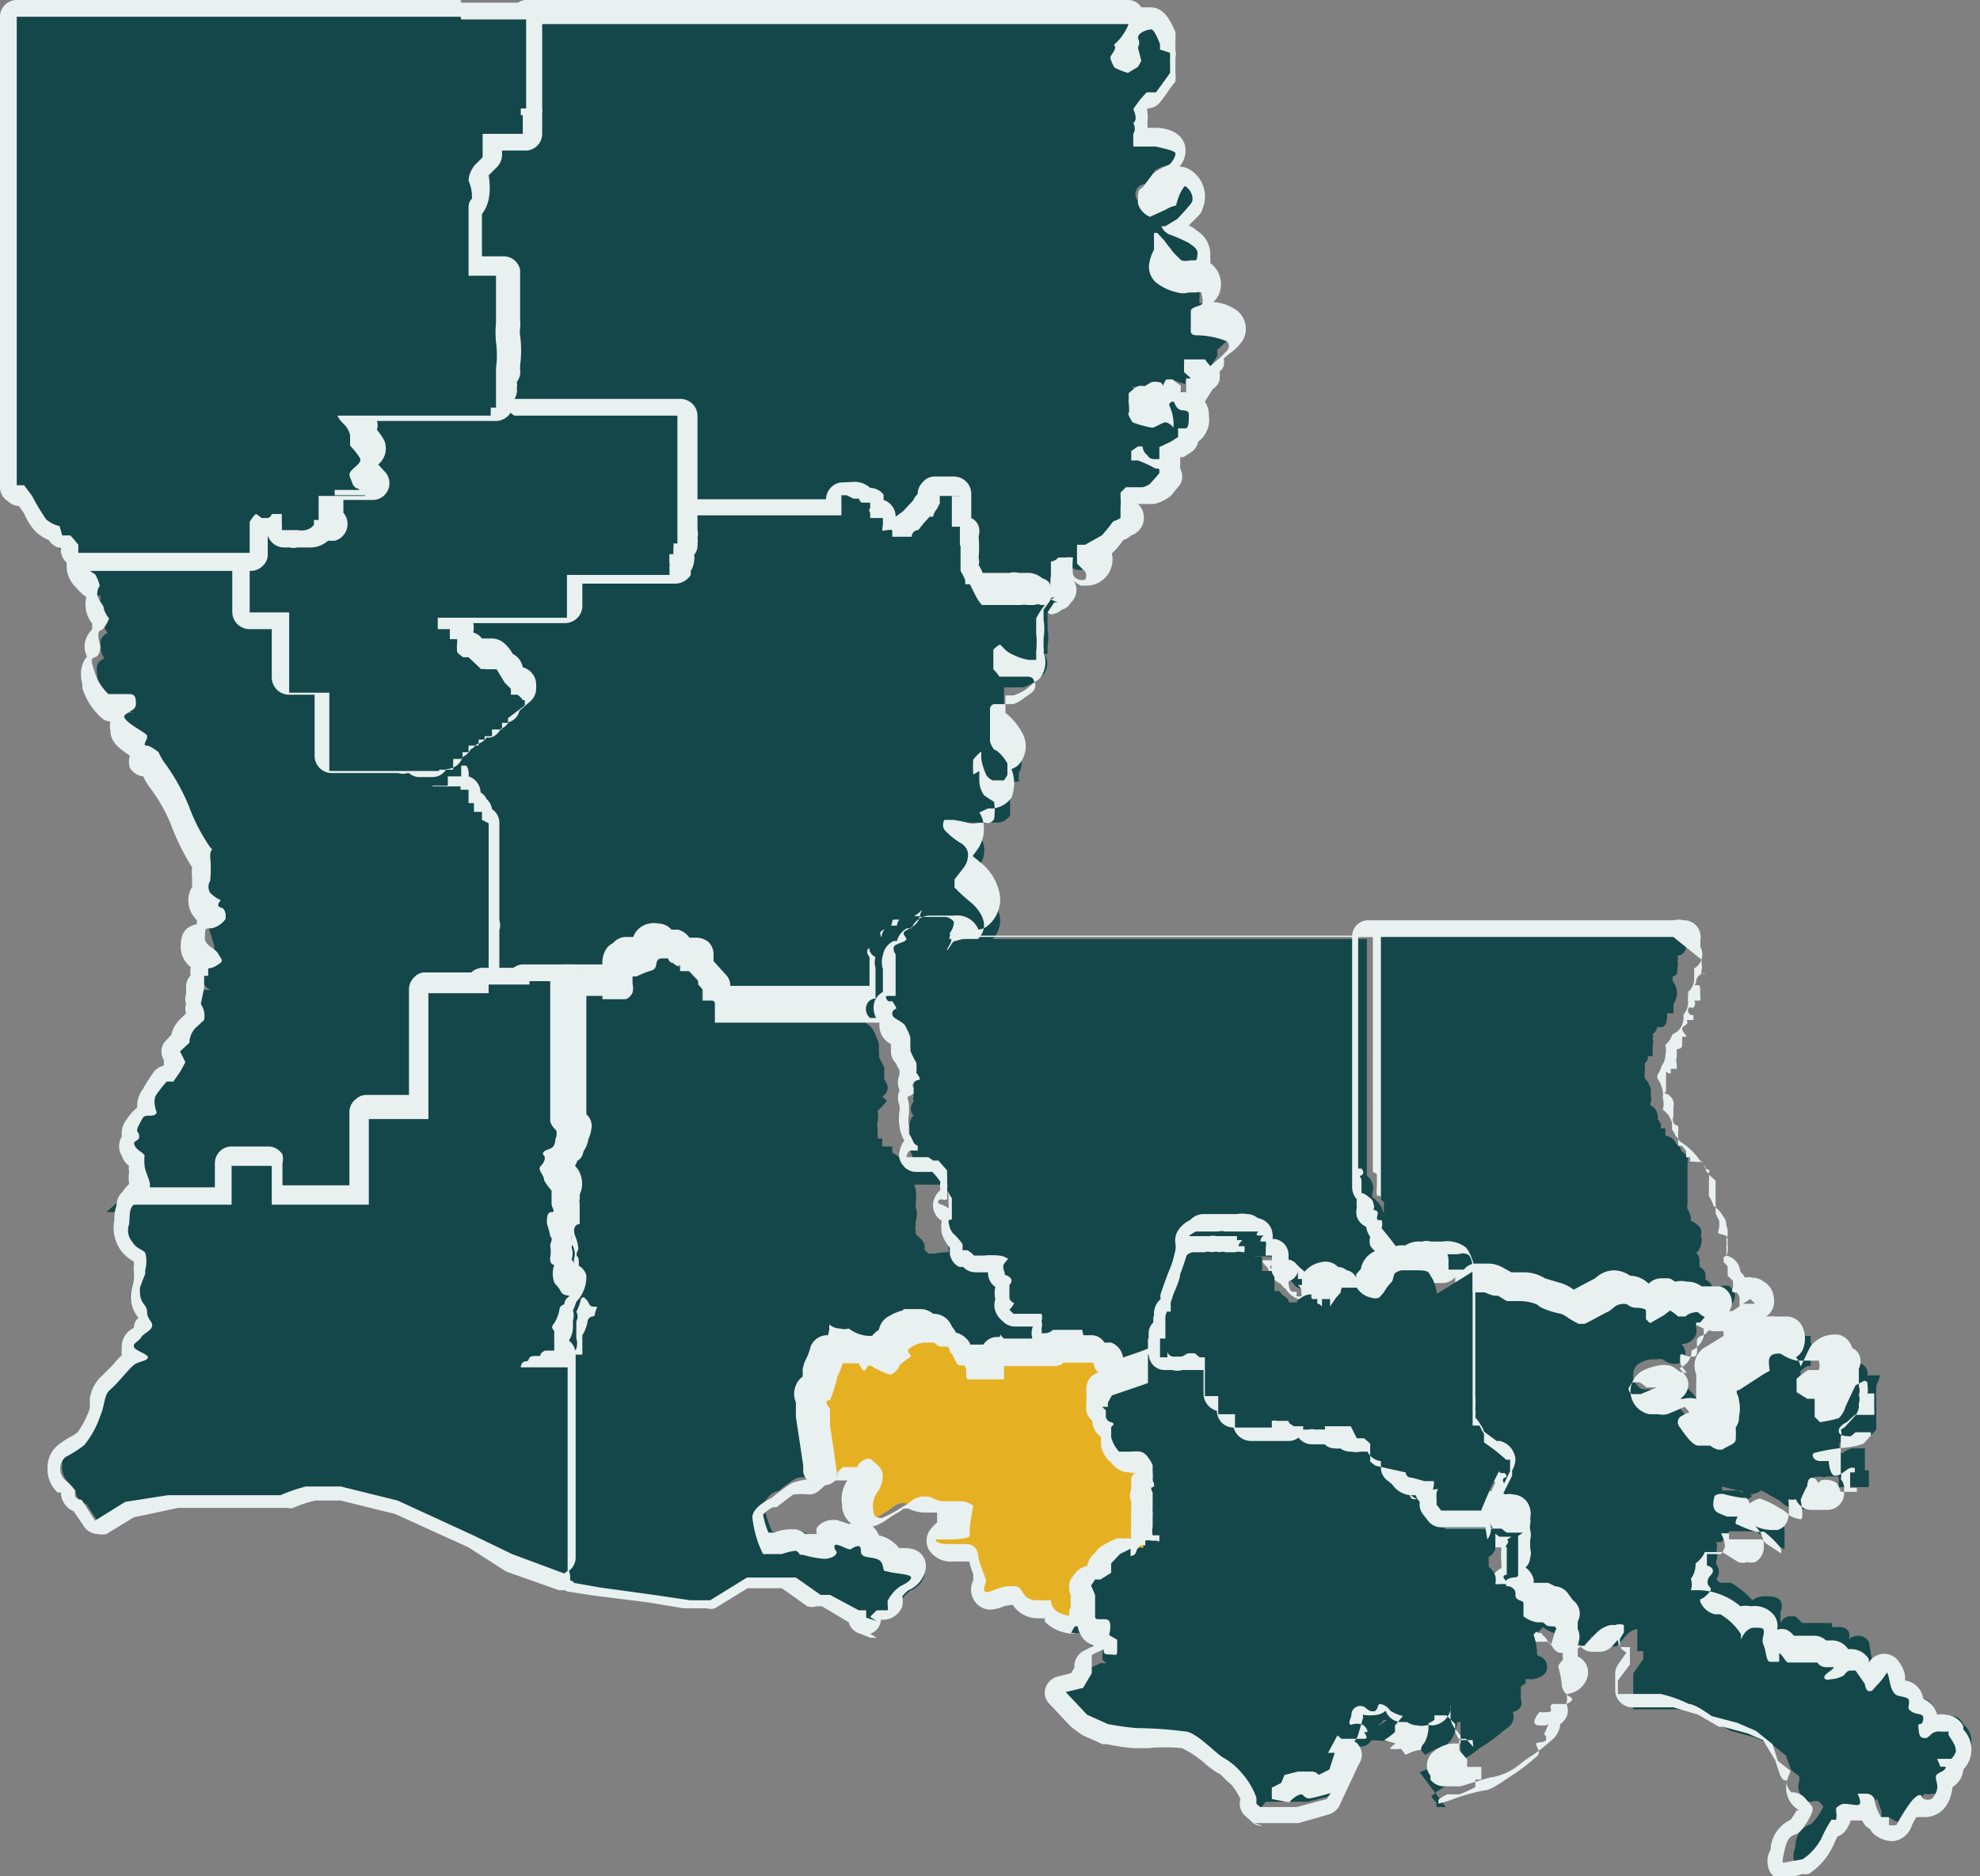 <svg id="Layer_1" data-name="Layer 1" xmlns="http://www.w3.org/2000/svg" viewBox="0 0 29.58 28.03"><rect x="0" y="0" width="29.58" height="28.03" fill="#808080" stroke="none"/><defs><style>.cls-1{fill:#144749;}.cls-2{fill:#e9f0f0;}.cls-3{fill:#e5b123;}</style></defs><title>new-iberia-morgan-city-area-small</title><g id="Group_2714" data-name="Group 2714"><g id="Monroe-Ruston_Area" data-name="Monroe-Ruston Area"><path class="cls-1" d="M15.65,9.17l-.1-.1h0A.17.17,0,0,1,15.44,9h-.12l0,0h-.7l0,0a.5.5,0,0,1-.12-.17l-.06-.12,0-.09a.2.2,0,0,1,0-.21,1,1,0,0,0,0-.17.13.13,0,0,1,0-.07v0h-.1V7.54h0v0l-.06,0-.07,0,0,.07,0,.1h-.1L13.8,8l0,0h0v.1h-.13l-.2,0-.05,0-.07,0a.16.16,0,0,1-.11,0,.12.12,0,0,1,0-.08A.14.14,0,0,1,13,8a.17.17,0,0,1,0-.14h0a.14.14,0,0,1-.11-.05s0,0,0,0a.27.27,0,0,1-.08-.07.24.24,0,0,1,0-.09l-.1,0v.27H10.1V6.33H7.29l0,0,0,0-.14-.1.08-.06v0h0V5.94h.08l0,0v0l0,0h0l0,0a.16.16,0,0,1,.08-.15l0-.06.1,0v0h0a2.22,2.22,0,0,0,0-.36.42.42,0,0,1,0-.22v-.3a1.7,1.7,0,0,0,0-.21.88.88,0,0,0,0-.16H6.85v-1l-.2-.12L6.87,3l.06,0L7,3a.75.75,0,0,0,0-.21A.35.35,0,0,1,7,2.38l.09-.08V1.91h.6V1.85H7.66V1.49h.08V1l0-.69V.16h.13l2.46,0h2.44l1.71,0H17L17,.4v0a.4.4,0,0,1,.25-.1c.07,0,.14,0,.25.29V.69h0l0,0v0l0,.13V.93l0,.16v0l0,0-.13.18-.09.12,0,0h-.14l-.05.07L17,1.65a.42.42,0,0,1,0,.19A.24.24,0,0,1,17,2V2l.23,0h.05c.17,0,.3.06.34.17s-.13.3-.17.32l-.09,0-.1.05a.46.46,0,0,1-.07.1l-.08.11,0,0h0A.15.15,0,0,0,17,3a.22.22,0,0,0,.07.09L17.28,3l.13,0c0-.16.1-.3.23-.3a.25.25,0,0,1,.11,0c.09.07.21.27.12.41a2.13,2.13,0,0,1-.21.26l0,0h0l-.1,0,0,0a1.24,1.24,0,0,1,.23.11h0c.07.06.19.16.16.28v0a.17.17,0,0,1-.11.15.42.42,0,0,1,.14.06.3.3,0,0,1,.11.22.19.19,0,0,1-.07.16.24.24,0,0,1-.1,0h0s0,.07,0,.1a.28.28,0,0,0,0,.08H18a1.09,1.09,0,0,1,.43.11.23.23,0,0,1,.06.29s-.06.08-.18.18l0,0-.07.07-.06.05a.17.17,0,0,1,0,.1L18,5.61a.08.08,0,0,0,0,0c0,.06,0,.11,0,.12v0l0,0a.25.25,0,0,1-.15.06h0l0,0a.16.16,0,0,1-.08-.11h0l-.06,0v0l0,.06-.24-.08a.14.14,0,0,0,0,.06s0,0,0,0h0s0,0,0,0h0l-.07,0a.15.15,0,0,1-.13.06H17l-.08,0S17,6,17,6s0,0,0,.07,0,.06,0,.08v0h0l.21,0,.05,0a.3.3,0,0,1,.15,0v0a.19.19,0,0,1,0-.09.17.17,0,0,1,0-.14.23.23,0,0,1,.15-.07.17.17,0,0,1,.1,0l0,.07s0,0,0,0,.21,0,.21.21,0,.27-.16.3V6.6l-.07,0-.1.06h0l-.11,0V7h0a.09.09,0,0,1,0,0l0,0,0,.06-.05.06-.05.07-.09.09a.28.28,0,0,1-.18.09h-.22l-.05,0a.52.52,0,0,1,0,.14c.09.13.05.2,0,.25l-.11.06a1.56,1.56,0,0,1-.18.2l-.08.07,0,0h0s.06.08.06.1a.22.22,0,0,1-.05.23.23.23,0,0,1-.18.09h-.06A.26.26,0,0,1,16,8.48a.5.5,0,0,1,0-.16l-.06,0h0a.24.24,0,0,1,0,.08l0,.11a.79.79,0,0,0,0,.17v0l.05,0,.06.07,0,.08,0,0,0,0-.05,0,0,0ZM17.3,3.72a.47.47,0,0,0,0,.09.24.24,0,0,0,.05.18.74.74,0,0,0,.25.12.13.13,0,0,0,.09,0l0,0h0A.32.32,0,0,1,17.55,4c-.05,0-.13-.12-.16-.14h0ZM16.71.9h0l.09,0,.09-.06h0l0-.14V.68l0,0h0l0,0v0h0a1,1,0,0,1-.12.16.39.39,0,0,1-.07.17Z"/><path class="cls-2" d="M15.64,9a.26.26,0,0,1,.12-.07l0,0a.17.17,0,0,0-.06,0s0-.07,0-.12a.71.71,0,0,1,0-.21l0-.21s.06,0,.11-.06l.12,0h.1a1.14,1.14,0,0,0,0,.25.12.12,0,0,0,.09.08h0a.14.14,0,0,0,.09,0,.11.11,0,0,0,0-.12s-.12-.12-.12-.12V8.14l.12,0L16.46,8a2.25,2.25,0,0,0,.17-.21.48.48,0,0,0,.11-.05s0,0,0-.1,0,0,0-.06a.77.77,0,0,0,0-.15s0-.07,0-.07l.08-.08h.25a.31.31,0,0,0,.11-.05l.08-.09.06-.07,0-.06A.11.11,0,0,0,17.26,7,1.58,1.58,0,0,0,17,6.88c-.09,0-.1,0-.1,0V6.74L17,6.67h0l.07,0s0,.08.07.13a.11.11,0,0,0,.09.06h.09V6.68l.17-.08.11-.07V6.4l.11,0c.05,0,.05-.11.05-.18s0-.08-.1-.09S17.55,6,17.53,6h0s-.07,0-.06.06a.71.71,0,0,1,.06.22.6.6,0,0,1,0,.11.21.21,0,0,0-.11-.08h0c-.06,0-.16.08-.21.08h0a1.48,1.48,0,0,1-.29-.08s-.08-.12-.06-.14,0-.15,0-.18a.59.59,0,0,0,0-.11A.67.67,0,0,1,17,5.77a.24.24,0,0,1,.1,0h0a0,0,0,0,0,0,0l.1-.06a.24.24,0,0,1,.11,0h0a.06.06,0,0,1,.06.07l0,0a.58.58,0,0,1,.05-.11h.1a.89.89,0,0,0,.12.09s0,.09,0,.1h0l.08,0a.3.3,0,0,0,0-.09l0-.12a.13.13,0,0,0,.07,0s-.1-.09-.1-.09a.84.84,0,0,1,0-.12c0-.06,0-.07,0-.07H18s.08.1.08.1l.07-.06a1.52,1.52,0,0,0,.18-.17.1.1,0,0,0,0-.14,1.24,1.24,0,0,0-.45-.09c-.11,0-.09-.07-.09-.12s0-.18,0-.24.12-.07.16-.1,0-.13,0-.18a.13.13,0,0,0-.08,0l-.11,0a.31.31,0,0,1-.17,0,.77.77,0,0,1-.32-.15.31.31,0,0,1-.1-.29.67.67,0,0,1,.07-.2V3.48h.05l.1.11.13.17a1.53,1.53,0,0,0,.13.13.25.25,0,0,0,.13,0h.05c.05,0,.05,0,.06-.09s-.08-.13-.13-.17a2.23,2.23,0,0,0-.3-.13.24.24,0,0,1-.11-.12l.06,0,.18-.11s.17-.18.21-.24,0-.2-.1-.25h0s-.08.08-.13.29h0a.45.45,0,0,0-.15.06l-.24.11a.31.31,0,0,1-.18-.2c0-.18,0-.2.07-.24l.16-.21a1.05,1.05,0,0,1,.21-.12c.05,0,.13-.14.12-.18s-.17-.07-.29-.1l-.34,0V2a.15.15,0,0,0,0-.16c.08-.06,0-.21,0-.21l.1-.14.1-.11h.14l.08-.11.13-.18V.91l0-.12L17.33.74V.66S17.25.44,17.2.44,17,.48,17,.57a.14.14,0,0,1,0,.14l.05.2L17,1l-.15.09h0a1.19,1.19,0,0,1-.2-.08s-.07-.12-.06-.16.11-.13.05-.18a.76.76,0,0,0,.22-.31H14.46c-.44,0-1.71,0-1.71,0H7.85V1.62H7.78v.1h.07V2h-.6v.32l-.12.12A.23.23,0,0,0,7,2.7a.59.59,0,0,1,0,.27s0,.11-.05.12l-.1.05,0,0v1h.57s0,.17,0,.28,0,.33,0,.42a1.48,1.48,0,0,0,0,.29,1.46,1.46,0,0,1,0,.39v.09l0,.06h0v0l0,0s-.09,0-.08,0,0,0,0,0a.31.31,0,0,1,0,.07h0v0h0V6h0l0,0,0,0,0,0h0v0l0,.05h0l0,0h2.91v1.5h2.34V7.41h.08l.08,0s0,0,.08.06l.09,0h0s0,0,0,.08a.05.05,0,0,0,0,.07h0s0,0,0,0v0s0,.08,0,.08h.06l.06,0s0,.07,0,.1,0,.06,0,.09.11,0,.14,0,0,.09,0,.09h0l.07,0,.22,0a.1.1,0,0,1,.1-.1,1.77,1.77,0,0,1,.17-.2h.05A.26.26,0,0,1,14,7.6l.08-.08V7.41h.3V8h.13s-.09.11,0,.14a1.57,1.57,0,0,1,0,.29s-.06.06,0,.11l.11.22a.65.65,0,0,0,.09.13l.59,0a.14.14,0,0,1,.08,0l0,0h.08a.12.12,0,0,1,.1,0s.06,0,.06,0l0,0m0,.25a.25.25,0,0,1-.16-.06l-.08,0h-.05l-.1,0h0l-.6,0a.25.25,0,0,1-.18-.08,1.51,1.51,0,0,1-.14-.21l-.05-.12,0-.09a.36.36,0,0,1,0-.29V8.26l0,0A.26.26,0,0,1,14.1,8V7.9L14,8l-.08.09-.07.07a.26.26,0,0,1-.21.14h-.2l-.13,0a.22.22,0,0,1-.2-.1.1.1,0,0,1,0-.05.26.26,0,0,1-.11-.1.21.21,0,0,1,0-.12.18.18,0,0,1-.07,0l0-.05h0a.26.26,0,0,1-.21.11H10.23a.25.25,0,0,1-.18-.08A.22.22,0,0,1,10,7.71V6.46H7.33a.27.27,0,0,1-.15,0l0,0a.26.26,0,0,1-.1-.2v0a.17.17,0,0,1,0-.07H7a.32.32,0,0,1,.1-.18h0v0a.06.06,0,0,1,0,0,.28.28,0,0,1,.11-.25l0-.07v0a1.12,1.12,0,0,0,0-.31,1.24,1.24,0,0,1,0-.26s0-.05,0-.07,0-.14,0-.23,0-.15,0-.2v0H7a.25.25,0,0,1-.25-.25V3.29a.34.34,0,0,1,0-.17.27.27,0,0,1,.15-.21h0a.42.42,0,0,0,0-.14A.46.46,0,0,1,7,2.29l0,0V2a.25.25,0,0,1,.25-.25h.29s0,0,0-.06v-.1a.23.23,0,0,1,.08-.18V.29A.26.26,0,0,1,7.67.11.24.24,0,0,1,7.85,0h4.9s1.28,0,1.71,0h2.39a.23.23,0,0,1,.2.11h0l.14,0c.19,0,.29.18.37.37a.31.31,0,0,1,0,.08l0,.07,0,.13a.17.17,0,0,1,0,.1V1.1a.56.56,0,0,1,0,.12,1.86,1.86,0,0,0-.14.19l-.09.12a.25.25,0,0,1-.19.09h0l0,.05a.45.45,0,0,1,0,.16.19.19,0,0,1,0,.08l.12,0h0c.19,0,.38.07.44.25a.36.36,0,0,1-.08.33h0a.31.31,0,0,1,.18.06.47.47,0,0,1,.16.58c0,.06-.14.17-.2.24a.3.3,0,0,1,.11.07h0a.42.42,0,0,1,.21.4h0a.51.51,0,0,1,0,.09h0a.39.39,0,0,1,.16.32.35.35,0,0,1-.11.26l-.05,0a.7.7,0,0,1,.4.13.35.35,0,0,1,.09.44.79.79,0,0,1-.21.21l0,0-.08.07h0a.21.21,0,0,1,0,.11.17.17,0,0,1-.06.08.63.63,0,0,1,0,.13.22.22,0,0,1-.1.13L18,6a.36.36,0,0,1,.06.21.41.41,0,0,1-.16.39.25.25,0,0,1-.11.16l-.11.07h0l-.05,0v0a.13.13,0,0,1,0,.06.13.13,0,0,1,0,.06V7a.24.24,0,0,1,0,.24l-.05.06h0l-.08.1a.58.58,0,0,1-.26.13H17v0A.28.28,0,0,1,16.9,8a.31.31,0,0,1-.12.07,1.21,1.21,0,0,1-.17.2h0l0,0a.39.39,0,0,1-.36.48l-.1,0A.35.35,0,0,1,16,8.63v0l0,0A.25.25,0,0,1,16,9l0,0a.22.22,0,0,1-.14.11.26.26,0,0,1-.16.07Z"/></g><g id="Alexandria_Area" data-name="Alexandria Area"><path class="cls-1" d="M10.55,15.11v-.37l-.23-.24,0,0v-.1H9.93l.07-.1,0,0h0l0,0h0a.17.17,0,0,1-.12-.06h0v0a.24.24,0,0,1-.2.17h0l-.13.07h0a.42.42,0,0,1,0,.2.35.35,0,0,1-.17.17h0s0,0-.07.05H8.93l0,0H8l0,.05H7.18V14h0V12.38h0l-.08,0v-.09H7v-.08H6.84V12H6.76v0H6.57v0H6.34v-.06H6.27l0-.11v-.08l0-.14h.22v-.12h.2v-.16h.15v-.09h.1V11H7v-.08h.1v-.07h.11v-.09h.08v0h.06v-.06h0v0h.09l0,0,.14-.11s0,0,0,0l-.1,0-.11-.05,0-.11-.08-.07h0l-.06-.09H7.23l0,0,0,0h0l0,0L7,9.94H6.93l-.11,0c-.05,0-.16-.1-.16-.2a.66.66,0,0,1,0-.11h0l-.09,0V9.53H6.52a.21.21,0,0,1-.12,0,.3.3,0,0,1-.07-.17.14.14,0,0,1,.06-.11,0,0,0,0,0,0,0h0l0-.17h1.9V8.46H9.79l0-.07H10v-.1l0,0a.17.17,0,0,1,0-.17A.1.1,0,0,1,10.05,8h0A.13.13,0,0,1,10,8a.13.13,0,0,1,.06-.11V7.58h2.34V7.3h.2a.23.23,0,0,1,.17,0l0,0h.07a.11.11,0,0,1,.1.06.11.11,0,0,1,0,.08.13.13,0,0,1,.09.1l0,0h0a.18.18,0,0,1,.11.18s0,0,0,0a.16.16,0,0,1,.08.06h.12a.2.2,0,0,1,.12-.1c.07-.09.15-.16.15-.17l0,0h0s0-.07.06-.09l0,0V7.29h.55v.58h.28l-.15.18,0,.07c0,.1,0,.29,0,.31v.05l0,0h0l0,.05a.9.9,0,0,1,.07.14l0,.06h.5a.29.29,0,0,1,.11,0h.11a.27.27,0,0,1,.18.07h0l0,0,0,0L15.8,9,15.75,9v0h0l-.1.15s0,.15,0,.19v.07a.62.62,0,0,1,0,.23l0,.13v0l-.05,0h0a.08.08,0,0,0,0,0,.25.25,0,0,1,0,.29.32.32,0,0,1-.09.08l0,0a.55.55,0,0,1-.23.13l-.06,0H15v0c0,.05,0,.29,0,.38A.15.15,0,0,0,15,11a.79.79,0,0,1,.22.25.29.29,0,0,1,0,.3l0,.06,0,.07h-.28c.05,0,.14.06.15.16,0,.27,0,.31,0,.34a.22.22,0,0,1-.19.11l-.11,0a.38.38,0,0,1-.17,0h0l-.12,0-.12,0h0a.67.67,0,0,0,.14.11.36.36,0,0,1,.18.24.4.4,0,0,1-.08.31l-.13.17h0l.2.18a.63.63,0,0,1,.25.42.4.4,0,0,1-.13.33l0,0h0l-.21,0-.2.05,0,0a.26.26,0,0,1-.1.11l-.07,0h-.07l0-.07a.17.17,0,0,1,0-.17l0,0h0a.34.34,0,0,1,0-.16l0,0h-.06a.27.27,0,0,1-.12,0h-.11a.33.33,0,0,1-.15.14l-.05,0a.14.14,0,0,1,0,.1.38.38,0,0,1-.13.1h0v.2l0,.47V15h-.05l.1.1H10.55Z"/><path class="cls-2" d="M12.65,7.4h-.08V7.7H10.23v.21l-.06,0s0,0,0,0a.08.08,0,0,1,0,.05s0,.11,0,.11l-.06,0s0,.07,0,.07a.05.05,0,0,1,0,.06.17.17,0,0,1,0,.07.65.65,0,0,1,0,.11l0,.06H10l0,0s0,0,0,0H8.45v.59h-2l.07,0s0,0,0,.07,0,.08,0,.1a.08.08,0,0,0,0,0h.14v.08l.11,0,0,0,0,.06a.5.5,0,0,0,0,.13s.06.07.09.08l.08,0H7s.13.1.13.1h0a.15.15,0,0,1,.07,0h.16l.1.14.09.08s.06,0,0,0a.3.3,0,0,1,0,.09l.1,0a.28.28,0,0,1,.08.08h.07v.08l-.25.19v.07H7.54v0h0v.06H7.44v0H7.36V11H7.25v.06H7.16v.09H7v.1h-.1v.1H6.77v.16H6.56v.12h-.2v.07h.09v.06h.23v0h.19v.05H7V12h.11v.09h.07v.12l.1.05v1.6h0v.81h.58l0-.05H8.6l.12,0h0l.25,0,0,.05H9.1l.08,0a.19.19,0,0,0,.1-.1.27.27,0,0,0,0-.13c0-.07,0-.11,0-.11h0s0,0,.06,0h0a1.34,1.34,0,0,1,.19-.08s.09,0,.1-.08,0-.09.09-.11l.08,0h0s0,.07.07.07h0l0,0s.12,0,.1.06,0,0,0,0,0,.06,0,.06h.27v.2l.26.27V15l2.05,0h.33s-.07-.07,0-.08h.11v-.62s-.08-.09,0-.14.13,0,.16-.09,0-.08,0-.13.15-.07.17-.13,0-.07.05-.07h.17l.09,0H14c.07,0,.14,0,.14.07s0,.1-.07.17,0,.11,0,.17-.06.09-.05.09h0s.08-.13.13-.14l.23-.06.22,0h0c.26-.25-.06-.53-.1-.56a2.5,2.5,0,0,1-.24-.22s0-.11,0-.12l.14-.18a.32.32,0,0,0,.06-.22.22.22,0,0,0-.12-.15,1.16,1.16,0,0,1-.23-.19.14.14,0,0,1,0-.15s0,0,0,0l.13,0a1.69,1.69,0,0,1,.24.05h0a.25.25,0,0,0,.11,0,.42.42,0,0,1,.16,0,.12.12,0,0,0,.1-.06.76.76,0,0,0,0-.26s-.1-.06-.15-.1a.39.39,0,0,1-.07-.23s0-.11,0-.13h0s-.08.05-.09.05h0a1.61,1.61,0,0,1,0-.22s.07-.09.12-.12h0s0,0,0,.11a.92.92,0,0,0,.08.25.24.24,0,0,0,.09.07.06.06,0,0,1,0,0H15l.05-.08s0-.1,0-.17a.56.56,0,0,0-.17-.2c-.05,0-.09-.13-.09-.13v-.41c0-.06,0,0,0-.07s.06-.08.06-.08h.23l.06,0a.55.55,0,0,0,.17-.1s.1-.06.13-.1a.13.13,0,0,0,0-.16s0-.05-.1-.05h-.08c-.12,0-.12,0-.2,0s-.1,0-.13,0a.65.65,0,0,0-.09-.11V9.71a.31.31,0,0,1,.1-.08h0s0,0,.06.06a.36.36,0,0,0,.13.09.83.83,0,0,0,.24.08l.11,0,0-.13a1.18,1.18,0,0,0,0-.26c0-.06,0-.19,0-.23a1,1,0,0,1,.13-.2h0l0,0s0,0-.06,0a.12.12,0,0,0-.1,0h-.11a.16.16,0,0,0-.08,0l-.59,0a.65.65,0,0,1-.09-.13l-.11-.22s0-.11,0-.11a1.57,1.57,0,0,0,0-.29c-.1,0,0-.14,0-.14h-.13V7.41h-.3v.11L14,7.6a.26.26,0,0,0-.06.12h-.05a1.77,1.77,0,0,0-.17.2.1.1,0,0,0-.1.1l-.22,0-.07,0h0s0-.06,0-.09-.12,0-.14,0,0-.07,0-.09,0-.09,0-.1l-.06,0H13s0,0,0-.08v0s0,0,0,0h0a.05.05,0,0,1,0-.07s0-.08,0-.08h0l-.09,0c-.05,0-.05,0-.08-.06l-.08,0m0-.25a.34.34,0,0,1,.25.09h0a.26.26,0,0,1,.2.1l0,.08,0,0a.1.1,0,0,1,0,0h0a.26.26,0,0,1,.18.25h0l.11-.08.15-.16,0,0a.36.36,0,0,1,.07-.1h0a.24.24,0,0,1,.07-.17.23.23,0,0,1,.18-.09h.3a.26.26,0,0,1,.25.25v.37a.22.22,0,0,1,.11.12.25.25,0,0,1,0,.15.43.43,0,0,1,0,0,2,2,0,0,1,0,.33.16.16,0,0,1,0,.1.67.67,0,0,1,.06.12h.4a.29.29,0,0,1,.14,0h.11a.33.33,0,0,1,.24.08.21.21,0,0,1,.1.06l0,0a.26.26,0,0,1,0,.3l0,0-.08.11s0,.12,0,.15a.43.43,0,0,1,0,0,.85.85,0,0,1,0,.28l0,.13a.2.2,0,0,1,0,.08.39.39,0,0,1-.06.39l-.12.09h0a.67.67,0,0,1-.27.16l-.06,0-.06,0h0v.26a.94.94,0,0,1,.24.28.41.41,0,0,1,0,.44.08.08,0,0,1,0,0,.26.26,0,0,1-.15.12v0a.59.59,0,0,1,0,.43.4.4,0,0,1-.28.16h-.07l-.13.06a.39.39,0,0,1,.06.15.53.53,0,0,1-.1.42l-.06.08.11.09a.79.79,0,0,1,.3.51.51.51,0,0,1-.17.43.26.26,0,0,1-.16.07l-.2,0-.14,0a.36.36,0,0,1-.14.13l-.13,0a.25.25,0,0,1-.22-.13.29.29,0,0,1,0-.3v0h0a.67.67,0,0,1-.14.11.2.2,0,0,1-.05.09.24.24,0,0,1-.1.1h0v.6a.25.25,0,0,1-.16.25.27.27,0,0,1-.21.1h-.33l-2.05,0h0a.25.25,0,0,1-.25-.25v-.2l-.19-.2a.24.24,0,0,1-.06-.11h0a.25.25,0,0,1-.2-.14l0,0h0a.36.36,0,0,1-.23.14h0l-.09.05a.35.35,0,0,1,0,.17.47.47,0,0,1-.23.23l-.1.06A.56.56,0,0,1,9,15a.33.33,0,0,1-.14,0H8.72l-.16,0H8a.3.3,0,0,1-.16.05H7.3a.25.25,0,0,1-.25-.25v-.66a.3.3,0,0,1,0-.15V12.46a.23.23,0,0,1-.1-.16,0,0,0,0,1,0,0A.25.25,0,0,1,6.72,12h0a.22.22,0,0,1-.13,0h-.1a.23.23,0,0,1-.18-.08.23.23,0,0,1-.15-.19v-.08a.29.29,0,0,1,0-.2.25.25,0,0,1,.18-.08.25.25,0,0,1,.19-.12.24.24,0,0,1,.17-.15A.3.3,0,0,1,6.79,11,.31.31,0,0,1,7,10.89a.26.26,0,0,1,.11-.07l.08-.06a.25.25,0,0,1,.15-.11h0l0,0a.27.27,0,0,1,.12-.09l0,0h0a.24.24,0,0,1-.1-.19l0,0-.05,0,0,0h0l-.12,0h0l-.1,0-.09-.06h0l-.12,0a.36.36,0,0,1-.25-.31.1.1,0,0,0,0,0l0,0h0a.49.49,0,0,1-.19-.1.34.34,0,0,1-.1-.25.28.28,0,0,1,0-.18.24.24,0,0,1,.24-.19H8.2V8.59a.25.25,0,0,1,.25-.25H9.77l.06,0s0,0,0-.05a.26.26,0,0,1,0-.23l0,0V8A.28.28,0,0,1,10,7.8V7.71a.25.25,0,0,1,.25-.25h2.09v0a.26.26,0,0,1,.21-.25Z"/></g><g id="Toledo_Bend-Lake_Country_Area" data-name="Toledo Bend-Lake Country Area"><path class="cls-1" d="M5.64,18.12H3.93V17.5H3.59v.61h-2l.25-.22h0a.13.13,0,0,0,0-.06.26.26,0,0,1,.16-.12s0-.05,0-.07A.52.52,0,0,1,2,17.44a.38.38,0,0,1,0-.12H2a.34.34,0,0,1-.12-.14A.16.16,0,0,1,2,17a.21.21,0,0,1,0-.21H2c.06-.08.1-.15.2-.17a.3.3,0,0,1,0-.27,2.45,2.45,0,0,1,.16-.2l0,0h.09l0-.08v-.05l0,0,0,0,0-.11,0-.07.05-.06a.53.53,0,0,1,.13-.13.44.44,0,0,1,.11-.23l.12-.11s0,0,0,0l0,0,0,0v-.13h0l0,0v-.28l.06,0H3v-.11h.14l0,0,0,0a.31.31,0,0,1-.16-.27v0c0-.16.05-.21.21-.22h0a.13.13,0,0,0,.07,0s0,0,0,0a.13.13,0,0,1-.06-.1s0,0,0-.07L3,13.46a.3.3,0,0,1,0-.3A.72.72,0,0,0,3,13c0-.05,0-.11,0-.16s0,0,0,0a3.06,3.06,0,0,1-.33-.65,2.56,2.56,0,0,0-.3-.55.75.75,0,0,1-.13-.21.28.28,0,0,0-.09-.05.19.19,0,0,1-.12-.07.19.19,0,0,1,0-.17l0,0c-.18-.12-.28-.19-.29-.3a.16.16,0,0,1,.06-.13l.09-.06H2v0H2l-.3-.05h0l0,0a.88.88,0,0,1-.24-.37l0-.07c0-.1-.07-.26.1-.32v0a.37.37,0,0,1-.05-.29.18.18,0,0,1,.1-.09l0,0a.28.28,0,0,1-.06-.15l0,0a.33.33,0,0,1-.05-.34c0-.06,0-.06,0-.07l-.05,0-.13-.11a.6.6,0,0,1-.06-.19L.84,8.14h3V9h.59v1.2H5V11.4H6.21v0h.15l0,0,0,0,0,0h.11v.07h.23v0H7v0h.08v.21H7.2V12h.07v.17h0l.08,0v1.56h0V15H7.3l-.44,0-.34,0v1.87H6.06l-.22,0h-.2v1.31Z"/><path class="cls-2" d="M5.51,18V16.65l.19,0h.12l.24,0H6.4V14.78l.47,0,.43,0V13.9h0V12.3l-.1-.05v-.12H7.08V12H7v-.2H6.88v-.05H6.7v0H6.46v-.06H6.37v-.07h0l-.05,0H6.09v0H4.91V10.36h-.6V9.16H3.72V8.27H1.2l0,0a.71.71,0,0,0,.05.18,1,1,0,0,0,.17.13.6.6,0,0,1,.07.17c-.11.18.06.26.06.34a.37.37,0,0,0,.08.15s-.06.16-.13.18,0,.23,0,.23,0,.15-.08.17-.05.08,0,.24a.75.75,0,0,0,.2.31l.31,0c.1,0,.1.07.1.15s-.07.09-.16.16.28.25.32.3-.08.16,0,.16h0c.06,0,.18.1.18.1a.86.86,0,0,0,.12.2,3.11,3.11,0,0,1,.33.6,2.74,2.74,0,0,0,.32.62c.06.06,0,0,0,.14a1.84,1.84,0,0,1,0,.36.17.17,0,0,0,0,.18.5.5,0,0,0,.16.11s-.09.09,0,.11.07.17.07.17a.34.34,0,0,1-.21.14c-.11,0-.09,0-.1.13s.15.16.2.25.09.11,0,.16a.29.29,0,0,1-.15.06v.11l-.06,0v.13l0,.05L3,15a.35.35,0,0,1,.05.12.4.4,0,0,1,0,.12l-.13.12a.33.33,0,0,0-.09.22s-.14.13-.14.13l.08.16L2.7,16V16l-.11.16h-.1a2.39,2.39,0,0,0-.15.19c-.07.09,0,.27,0,.27s0,.05-.1.05-.09,0-.16.13,0,.1,0,.18-.1.05-.07.13.14.11.15.16a.57.57,0,0,0,0,.14c0,.08.08.22.08.29s0,.08-.09.1-.08.1-.18.16H3.46v-.61H4l0,0V18H5.51m0,.25H4.06A.25.25,0,0,1,3.81,18v-.37h-.1V18a.25.25,0,0,1-.25.25H2a.27.27,0,0,1-.24-.16.25.25,0,0,1,.07-.28l0,0h0a.48.48,0,0,1,.1-.12.58.58,0,0,1,0-.19.11.11,0,0,1,0-.08.3.3,0,0,1-.11-.15.28.28,0,0,1,0-.29.33.33,0,0,1,.07-.25h0a.67.67,0,0,1,.16-.18.41.41,0,0,1,.08-.27A2.53,2.53,0,0,1,2.31,16a.29.29,0,0,1,.14-.08.31.31,0,0,1,0-.08l0,0a.24.24,0,0,1,0-.26l.11-.12a.48.48,0,0,1,.15-.25l.07-.07a.22.22,0,0,1,0-.14v0a.24.24,0,0,1,0-.15v-.13a.26.26,0,0,1,.07-.15.26.26,0,0,1,0-.12.38.38,0,0,1-.15-.32v0c0-.19.08-.29.24-.32l0-.06v0a.76.76,0,0,1-.07-.09.4.4,0,0,1,0-.41s0-.09,0-.12a.88.88,0,0,1,0-.17,3.48,3.48,0,0,1-.32-.65,2.4,2.4,0,0,0-.28-.5,1,1,0,0,1-.13-.21h0a.26.26,0,0,1-.2-.13.3.3,0,0,1,0-.18c-.15-.1-.29-.2-.29-.37a.32.32,0,0,1,0-.14H1.64a.22.22,0,0,1-.13-.06,1,1,0,0,1-.28-.44v-.06c-.05-.19,0-.33.07-.41a.33.33,0,0,1,0-.3.44.44,0,0,1,.08-.11.19.19,0,0,1,0-.08h0a.46.46,0,0,1-.09-.4h0a.66.66,0,0,1-.15-.14A.43.43,0,0,1,1,8.4a.22.22,0,0,1,0-.22A.25.25,0,0,1,1.2,8H3.73A.24.24,0,0,1,4,8.27V8.9h.35a.24.24,0,0,1,.24.25v.95h.36a.25.25,0,0,1,.24.25v.92h.93a.24.24,0,0,1,.12,0h.1a.28.28,0,0,1,.17.07l0,0,0,0,.07,0H6.7a.33.33,0,0,1,.13,0h0A.23.23,0,0,1,7,11.6a.26.26,0,0,1,.18.24.22.22,0,0,1,.09.1.24.24,0,0,1,.08.15.24.24,0,0,1,.11.21v1.45a.25.25,0,0,1,0,.15v.94a.27.27,0,0,1-.08.18.24.24,0,0,1-.17.07h0l-.44,0h-.2v1.61a.25.25,0,0,1-.25.25H5.76V18A.25.25,0,0,1,5.51,18.25Z"/></g><g id="Lafayette_Area" data-name="Lafayette Area"><path class="cls-1" d="M13.08,24.3l-.08,0-.15-.05-.09,0v-.11l0,0h0l-.4-.22h-.15l0,0-.38-.26,0,0h0l-.27,0h-.33l-.52.32h-.39l-.54-.08-.8-.11-.4-.07h0l-.08,0v-3H7.65v-.12a.22.22,0,0,1,.19-.22h0a.21.21,0,0,1,.18-.09A.35.35,0,0,1,8.19,20h.14a.09.09,0,0,1,0-.05.4.4,0,0,1,0-.11.19.19,0,0,1,0-.21.33.33,0,0,0,.05-.15v0a.28.28,0,0,1,.07-.11s0,0-.05-.06l0-.06a.14.14,0,0,1-.06-.07.5.5,0,0,1,0-.3.19.19,0,0,1,0-.16.31.31,0,0,0,0-.08.06.06,0,0,0,0,0,.21.21,0,0,1,0-.17.56.56,0,0,0,0-.15.25.25,0,0,1,0-.24A.21.21,0,0,1,8.43,18a.09.09,0,0,1,0-.05.43.43,0,0,0,0-.05.11.11,0,0,0,0-.05l0,0a.56.56,0,0,1-.09-.13l0-.06a.22.22,0,0,1,0-.3s0,0,0,0a.18.18,0,0,1,0-.13A.23.23,0,0,1,8.49,17h0v0a.26.26,0,0,1,0-.1.36.36,0,0,1-.07-.18c0-.08,0-.6,0-.62V14.51l.16,0h.46v0l0,0,0,0a.26.26,0,0,0,0-.07.23.23,0,0,1,0-.2l.06-.05a.17.17,0,0,1,.12,0h0l.08,0,.09,0h0a.2.2,0,0,1,.17-.18h0l.09,0a.14.14,0,0,1,.12.06h0a.14.14,0,0,1,.1.05h0a.16.16,0,0,1,.11.09l0,0h.29v.28l.22.24,0,0v.22h2.38l0,.05s0,0,.06.08v0a.17.17,0,0,1,0,.2h0a.34.34,0,0,1,.14.16h0l.06.15v.13a.16.16,0,0,1,0,.07l.08.16v.18a.31.31,0,0,1,.05.1.14.14,0,0,1-.08.15l.07.07-.08.09s0,0-.06.06,0,0,0,0v0a.33.33,0,0,1,0,.16.22.22,0,0,0,0,.09s0,.06,0,.08a.35.35,0,0,1,0,.08l0,0h0l.07,0v.12h.15v.09h0l0,0,.08.05h0a1.3,1.3,0,0,1,.14.17,0,0,0,0,1,0,0h0l.06.07v.12h0a.26.26,0,0,1,.07.15.76.76,0,0,1,0,.2v.06h0a.28.28,0,0,1,0,.2.41.41,0,0,0,0,.07h0a.12.12,0,0,0,0,.08l0,.05c.09.08.12.11.13.16a.15.15,0,0,1,0,.07l.06.06h.09A1.27,1.27,0,0,1,15,19h0a.29.29,0,0,1,.19.11.16.16,0,0,1-.06.21h0l0,0c.06,0,.07.13.08.2v.11l0,.08.11.05-.07.12h.35a.11.11,0,0,1,.06,0,.27.27,0,0,1,.11.19v0a.37.37,0,0,1,0,.11.2.2,0,0,1,0,.08l0,.11h-.11l-.15,0h-.41v.12H15v.11l-.13,0h-.54c-.14,0-.14-.18-.15-.24h0c-.11,0-.15-.1-.18-.16l0-.05a.21.21,0,0,1,0-.06h0a.21.21,0,0,1-.15-.06h-.05l-.08,0-.1,0a.08.08,0,0,1,0,.08.12.12,0,0,1-.09.08.31.31,0,0,0-.11.08.3.3,0,0,1-.21.2h0a.61.61,0,0,1-.26-.1l0,0a.16.16,0,0,1-.12.06.17.17,0,0,1-.15-.1H12.4a1.12,1.12,0,0,1-.05.13.32.32,0,0,0,0,.09,1,1,0,0,1-.08.26v0h0v.29l0,.32.06.42h0V22l0,0-.09.08,0,0h-.05a1.08,1.08,0,0,0-.28,0,1.62,1.62,0,0,0-.28.2h0c-.1,0-.21.14-.22.2a1.63,1.63,0,0,0,.13.41h.2a.54.54,0,0,1,.2,0h.06a.23.23,0,0,1,.11.07.19.19,0,0,1,.1,0l.16,0h0l.05,0a.15.15,0,0,1,0-.12.18.18,0,0,1,.15-.07h0a.37.37,0,0,1,.15.05l.05,0,.05,0a.24.24,0,0,1,.1,0L13,23a.17.17,0,0,1,.1.16l.07,0a.39.39,0,0,1,.23.14.09.09,0,0,1,0,.06h0l.11,0c.13,0,.24,0,.28.11a.13.13,0,0,1,0,.12.33.33,0,0,1-.18.17l0,0a.71.71,0,0,0-.15.15v0a.26.26,0,0,1,0,.12.19.19,0,0,1-.2.12h0l-.07,0,0,0Z"/><path class="cls-2" d="M13,24.16a.88.88,0,0,1,.1-.1h0l.08,0h0s.07,0,.08,0,0-.07,0-.14a.59.59,0,0,1,.19-.22s.14-.06.16-.12-.18-.06-.31-.09-.08,0-.12-.12-.23-.08-.29-.13,0-.11-.06-.14h0s-.06,0-.12.05h0c-.06,0-.12-.05-.21-.07h0c-.08,0,0,.11,0,.11s0,.08-.16.1h-.05a1.76,1.76,0,0,1-.3-.06c-.09,0,0,0-.1-.06h0a.91.91,0,0,0-.21.05h-.28a1.58,1.58,0,0,1-.16-.55c0-.16.29-.29.29-.29a2.33,2.33,0,0,1,.3-.22.94.94,0,0,1,.34-.06L12.2,22v-.11l-.06-.43-.05-.33,0-.25s-.11-.11,0-.13a2.08,2.08,0,0,0,.11-.35,1.42,1.42,0,0,0,.08-.2h.24s0,.11.08.11,0-.08.09-.08h0a1.35,1.35,0,0,0,.3.14h0a.2.2,0,0,0,.13-.12s.11-.13.18-.16-.06-.08,0-.13a.44.44,0,0,1,.2-.07h.08l.07,0,0,0s.06.06.1.06H14c.06,0,.05.06.09.1s.07.17.13.18h.06s0,0,0,0,0,.19.07.21h.53v-.08h0v-.12h.54l.15,0a.23.23,0,0,0,0-.07.21.21,0,0,0,0-.11.18.18,0,0,0,0-.11l0,0h-.42l-.06-.06s0,0,0,0a.3.3,0,0,0,.07-.1s-.08,0-.06-.08,0-.12,0-.12l0-.07s0-.1,0-.12-.07,0-.07-.05,0-.13,0-.16.07,0,.05-.06-.07,0-.13-.05a1.25,1.25,0,0,0-.24,0h-.14a.31.31,0,0,0-.1-.08l-.07,0v-.09s.05,0,0,0a.87.87,0,0,0-.14-.16.39.39,0,0,1-.06-.13.22.22,0,0,1,0-.13s0-.11,0-.11a.36.36,0,0,0-.11-.06c-.06,0,0-.08,0-.08a.12.12,0,0,0,.08,0s0-.13,0-.16a.47.47,0,0,0,0-.1l0,0v-.1s0,0,0,0a.27.27,0,0,1,0-.07l-.13-.15-.07,0s-.06-.05-.08-.05,0,0,0,0h-.33s0-.1.07-.1h.1v-.07a.12.12,0,0,1-.07-.07l0-.11a.38.38,0,0,1,0-.12.39.39,0,0,1,0-.17s0-.08,0-.14,0-.1,0-.13a.16.16,0,0,0,.07-.05.11.11,0,0,1,0-.06s0-.06,0-.09.1,0,.09-.06-.05-.07-.05-.09a.92.92,0,0,0,0-.15,1.48,1.48,0,0,1-.09-.18.19.19,0,0,0,0-.06v-.14a.59.59,0,0,0-.05-.12c0-.06,0-.07-.12-.13s-.11-.07-.1-.12,0,0,.06-.06-.05-.08-.06-.11a.14.14,0,0,0,0,0H10.68v-.3l-.25-.27v-.2h-.27s0,0,0-.06-.06,0,0,0-.06,0-.1-.06l0,0h0s-.06,0-.08-.07h0l-.09,0c-.08,0-.08.06-.09.11s-.05.07-.1.08a1.34,1.34,0,0,0-.19.08h0s0,0-.06,0h0s0,0,0,.11a.27.27,0,0,1,0,.13.19.19,0,0,1-.1.1l-.08,0H9l0-.05-.24,0h0a.31.31,0,0,1-.13,0v1.42s0,.54,0,.62.09.15.09.15a.21.21,0,0,1,0,.1s0,.14-.11.18-.08.07-.06.1a.16.16,0,0,1-.06.15c-.06.06,0,.13.06.22a.45.45,0,0,0,.11.15c0,.06,0,.12,0,.19s0,.13,0,.13h0c-.08,0-.1.09-.07.17a.67.67,0,0,1,.05.19c0,.05-.06.09,0,.14a.54.54,0,0,1,0,.18c0,.08.1.07.06.11a.39.39,0,0,0,0,.26c0,.05.06.05.1.14s.15,0,.11.08,0,.1-.06.11a.09.09,0,0,0-.07.06.54.54,0,0,1-.08.22c0,.08,0,.09,0,.13s0,.11,0,.16,0,.07,0,.12,0,0,0,0H8.22c-.1,0,0,.07-.14.08s-.06,0-.15.08l0,0s0,0,0,0h0c-.07,0-.07.09-.07.09h.71v.89l0,2.15h0l.4.07.8.11.54.08h.3l.55-.34h.37l.36,0,0,0,.37.26h.14l.43.23.11,0v.11l.16.05m0,.25H13l-.15-.06a.24.24,0,0,1-.17-.17L12.28,24H12.2a.23.23,0,0,1-.14,0l-.38-.27h0l-.22,0h-.29l-.49.3a.19.19,0,0,1-.12,0h-.35l-.54-.09-.8-.1h0l-.39-.06,0,0h0a.25.25,0,0,1-.17-.23l0-2.15v-.64H7.77a.25.25,0,0,1-.24-.25.33.33,0,0,1,.3-.34A.31.31,0,0,1,8,20a.52.52,0,0,1,.15-.07h0v0a.29.29,0,0,1,0-.3.3.3,0,0,0,0-.11v0a.92.92,0,0,1,0-.09h0a.49.49,0,0,1-.08-.1.62.62,0,0,1,0-.34.26.26,0,0,1,0-.2.44.44,0,0,0,0-.1h0a.32.32,0,0,1,0-.18.24.24,0,0,0,0-.08.38.38,0,0,1,0-.36.24.24,0,0,1,.1-.1v0a.42.42,0,0,1-.09-.14.08.08,0,0,1,0,0c-.12-.2-.09-.33,0-.42a.32.32,0,0,1,0-.14.3.3,0,0,1,.17-.18v0a.39.39,0,0,1-.06-.19c0-.08,0-.6,0-.62V14.66a.23.23,0,0,1,.09-.19.25.25,0,0,1,.16-.06h.14l.24,0H9a.37.37,0,0,1,.07-.25.28.28,0,0,1,.09-.07A.25.25,0,0,1,9.34,14l.05,0,.07,0a.31.31,0,0,1,.24-.2h0a.29.29,0,0,1,.14,0,.25.25,0,0,1,.19.09l.1,0h0a.31.31,0,0,1,.17.12h.11a.29.29,0,0,1,.18.07.26.26,0,0,1,.07.19v.09l.18.2a.23.23,0,0,1,.07.17v0h2.21a.25.25,0,0,1,.18.08l.07.11v0a.43.43,0,0,1,.07.22.57.57,0,0,1,.12.15h0a1,1,0,0,1,.08.18.15.15,0,0,1,0,.07v.06l0,.06.07.14a.2.2,0,0,1,0,.11V16a.18.18,0,0,1,0,.11.24.24,0,0,1-.06.21.24.24,0,0,1,0,.2l0,0h0a.32.32,0,0,1,0,.21v.08a.28.28,0,0,1,.05.09h0a.2.2,0,0,1,.08.12.23.23,0,0,1,.15.12h0l.07,0,.06,0a.85.85,0,0,1,.15.18s0,0,0,0a.24.24,0,0,1,.07.09.3.3,0,0,1,0,.1v0a.48.48,0,0,1,.08.18s0,.06,0,.22a.43.43,0,0,1,0,0,.49.49,0,0,1,0,.21v0h0a.17.17,0,0,1,0,.05l0,0a.46.46,0,0,1,.16.23v0h0a1.48,1.48,0,0,1,.31,0h0a.39.39,0,0,1,.27.17.27.27,0,0,1,0,.26.41.41,0,0,1,.06.2v0a.17.17,0,0,1,0,.12v0l0,.06v0h.16l.1,0,.08,0a.4.4,0,0,1,.16.29v0a.33.33,0,0,1,0,.15.44.44,0,0,1,0,.09.26.26,0,0,1-.25.2h0l-.15,0h-.31a.1.1,0,0,1,0,0,.25.25,0,0,1-.08.1.27.27,0,0,1-.15.05h-.36l-.23,0a.29.29,0,0,1-.23-.27.37.37,0,0,1-.19-.21l0,0v0a.19.19,0,0,1-.13-.05h-.08v0a.28.28,0,0,1-.17.15l0,0a.43.43,0,0,1-.29.25h-.07a.55.55,0,0,1-.29-.11.24.24,0,0,1-.13,0,.25.25,0,0,1-.16-.06h0a.31.31,0,0,0,0,.07,1.37,1.37,0,0,1-.08.27v.06l0,.22.05.31.06.42V22a.23.23,0,0,1-.08.18l-.09.08a.24.24,0,0,1-.16.07,1.19,1.19,0,0,0-.24,0s-.16.12-.25.19l-.05,0a.48.48,0,0,0-.15.11,1.2,1.2,0,0,0,.08.27h.08a.72.72,0,0,1,.24-.05h.09a.37.37,0,0,1,.14.07l.08,0,.09,0a.36.36,0,0,1,0-.09.3.3,0,0,1,.25-.12h.05l.18.06a.46.46,0,0,1,.15,0,.42.42,0,0,1,.15,0,.32.32,0,0,1,.15.17.52.52,0,0,1,.3.19v0h0c.16,0,.3,0,.38.16a.29.29,0,0,1,0,.22.42.42,0,0,1-.24.25h0a.76.76,0,0,0-.09.09.44.44,0,0,1,0,.15.31.31,0,0,1-.32.2h0A.23.23,0,0,1,13,24.41Z"/></g><g id="Baton_Rouge_Area" data-name="Baton Rouge Area"><path class="cls-1" d="M16.3,20.67l0-.12-.05,0a.35.35,0,0,1-.13-.14l-.31,0a.33.33,0,0,1-.15.05h-.08l-.13,0,0-.13a.18.18,0,0,0,0-.05.06.06,0,0,0,0,0v-.05h-.44l0,0L15,20a.13.13,0,0,1,0-.22.16.16,0,0,1,0-.15s0,0,0-.06l0,0v-.07a.14.14,0,0,1-.11-.14v0a.71.71,0,0,1,0-.14h-.37l0,0a.33.33,0,0,0-.06-.06l-.07,0-.06,0v-.2h0l-.05,0a.47.47,0,0,1-.09-.17l.11-.05-.11,0a.28.28,0,0,1,0-.2h0a.15.15,0,0,1-.12-.17.18.18,0,0,1,.15-.15V18l0,0,0,0,0,0v-.1h0a.28.28,0,0,1-.05-.09l-.1-.11-.06,0,0,0h0a.1.1,0,0,1-.05,0h-.41l0-.15a.26.26,0,0,1,.1-.17h0l0-.07a.46.46,0,0,1-.06-.16h0a.64.64,0,0,1,0-.22v0a.56.56,0,0,1,0-.07v0a.2.2,0,0,1,.06-.19.15.15,0,0,1,0-.21h0a.11.11,0,0,1,0-.08V16l-.08-.17-.06,0v-.18a.26.26,0,0,0,0-.08h0s0,0-.07-.08l0,0c-.05,0-.14-.09-.12-.21l0-.07H13l0,0a.17.17,0,0,1-.05-.2.14.14,0,0,1,.13-.09v-.36h0v-.1a.27.27,0,0,1,0-.16A.16.16,0,0,1,13.1,14l.07,0,0,0a.21.21,0,0,1,.11-.17l.06,0,.06,0a.15.15,0,0,1,.16-.14h.23l.13,0c.18,0,.26.1.26.2a.24.24,0,0,1,0,.14l.11,0h0l.22,0,.31,0,0,0,2.51,0h3.09v3.53h0c.12.12.1.22.08.26h0s0,.05,0,.07v0a.19.19,0,0,1,.07.06l0,0a.27.27,0,0,1,.09.15h0a.18.18,0,0,1,.1.16.16.16,0,0,1,.11.1.7.7,0,0,1,0,.14l.08.09h0l.07.1.08,0h0l0,0,.2.11-.2.11-.07,0,0,0-.11,0-.16.06-.11,0s0,0,0,0,0,0,0,.06l0,.05a.18.18,0,0,0-.05.07l-.14.17a.36.36,0,0,1-.18.07h0a.33.33,0,0,1-.19-.08l0,0a.18.18,0,0,1-.07,0H19.9v0h0l0,0h0l0,0,0,0v0a.22.22,0,0,1,0,.1h0a.15.15,0,0,1-.14.13h-.06a.18.18,0,0,1-.1,0h0a.19.19,0,0,1-.14-.17h0l0-.05,0,0v-.06h0l0,0h0a.19.19,0,0,1-.15-.1l0,0h0a.3.3,0,0,1-.08-.08l0,0h-.06l0-.06v0h-.09v-.16a.15.15,0,0,1-.1-.09v0a.12.12,0,0,1-.07,0h0l0,0H18.3a.08.08,0,0,1-.07,0h-.05l-.07,0a.19.19,0,0,1-.11,0h-.12l-.05,0h0v0l0,.06a.64.64,0,0,0,0,.1s0,.05,0,.09-.06.22-.09.29-.11.29-.13.36v.29h-.11v.34h-.09v.28h-.1l-.2.08h0l-.44.15h0Z"/><path class="cls-2" d="M16.49,20.48h0l.44-.15.22-.08h0V20h.08v-.33a.22.22,0,0,1,.08,0h0v-.18s.11-.28.14-.37a3.86,3.86,0,0,0,.12-.38l0-.11s0,0,0-.07a.29.29,0,0,1,.12-.09s0,0,.06,0H18s0,0,.07,0h0a.21.21,0,0,1,.1,0h0l0,0h.22s.09,0,.09,0,0,.06,0,.06h.08s0,0,0,0-.08.08-.05.09h.08a.17.17,0,0,1,0,.08v.08h0a.13.13,0,0,0,0,.05v0l0,0H19v0H19v.08s-.06,0,0,.06a.16.16,0,0,0,.08.06h0V19s0,0,0,0h.08l.09.09s0,0,0,0,0,.05,0,.07h0s0,0,0,0,0,.13.06.14l.06,0v0s0,.07,0,.07h0c.05,0,.06,0,.07,0s0-.05,0-.09-.05-.08-.05-.08h.06s0-.08,0-.08h0s0,0,0-.06a.18.18,0,0,1,.09,0,0,0,0,0,1,0,0l.06.06H20v0h.08a.32.32,0,0,0,.07.08.3.3,0,0,0,.15.07h0a.16.16,0,0,0,.11,0,.57.57,0,0,0,.11-.14l.09-.11s0-.14.08-.16l.3-.1c.08,0,.08,0,.15-.05l0,0,0,0-.11-.05L21,18.56s-.15-.13-.13-.16a.19.19,0,0,0,0-.12s0,0,0,0h0a0,0,0,0,1,0,0s0,0,0,0h-.06s0,0,0-.08,0-.06-.06-.08,0,0,0-.08,0,0-.09-.12-.08,0-.09-.07,0-.09,0-.15,0,0,0-.09,0-.07-.06-.1l0,0V14h-3l-2.79,0h0l-.22,0-.23.06c-.05,0-.08.12-.13.14h0s0,0,.05-.09,0-.11,0-.17a.27.27,0,0,0,.06-.17s-.06-.07-.13-.07h-.1l-.09,0h-.17c-.06,0,0,0-.05.07s-.08.08-.17.13,0,.09,0,.13-.09.05-.16.09,0,.14,0,.14v.62h-.11c-.08,0,0,.08,0,.08h.06a.14.14,0,0,1,0,0s.07.1.06.11a.09.09,0,0,0-.06.06c0,.05,0,.06.1.12s.09.07.12.13a.59.59,0,0,1,.05.12v.14a.19.19,0,0,1,0,.06,1.48,1.48,0,0,0,.09.18.92.92,0,0,1,0,.15s.05.06.05.09-.05,0-.09.06,0,.05,0,.09a.11.11,0,0,0,0,.06.16.16,0,0,1-.07.05c-.05,0,0,.07,0,.13s0,.1,0,.14a.39.39,0,0,0,0,.17.63.63,0,0,0,0,.12.6.6,0,0,1,.06.11.12.12,0,0,0,.07.07v.07h-.1c-.05,0-.07.1-.07.1h.33s0,0,0,0,0,0,.07.05l.08,0,.13.15a.27.27,0,0,0,0,.07s0,0,0,0v.1l0,0a.47.47,0,0,1,0,.1s0,.16,0,.16a.12.12,0,0,1-.08,0c-.06,0-.09.06,0,.08a.36.36,0,0,1,.11.06s0,.07,0,.11a.22.22,0,0,0,0,.13.26.26,0,0,0,.06.13.87.87,0,0,1,.14.16s0,0,0,0v.09l.07,0a.31.31,0,0,1,.1.08h.14a1.25,1.25,0,0,1,.24,0,.27.27,0,0,1,.13.05s0,0-.05.06,0,.12,0,.16,0,0,.07.05,0,.12,0,.12l0,.07,0,.12c0,.05.07.08.07.08a.3.3,0,0,1-.07.1s0,0,0,0l.06.06h.42l0,0a.18.18,0,0,1,0,.11.21.21,0,0,1,0,.11.23.23,0,0,1,0,.07h.06a.18.18,0,0,0,.11-.05l.44,0s0,.12.09.15l.06,0s0-.06.06-.06h0s0,.1,0,.1m0,.25a.24.24,0,0,1-.14-.05H16.3l-.06,0a.5.5,0,0,1-.15-.14h-.21a.48.48,0,0,1-.18,0h-.09a.29.29,0,0,1-.18-.1.28.28,0,0,1,0-.2h-.27a.25.25,0,0,1-.18-.08l0,0a.33.33,0,0,1-.11-.15.28.28,0,0,1,0-.18.37.37,0,0,1,0-.18v0h0v0a.26.26,0,0,1-.11-.22v0h-.19a.25.25,0,0,1-.18-.08l0,0-.06,0a.26.26,0,0,1-.14-.2v-.09l0,0a.58.58,0,0,1-.12-.21l.23-.09-.23.09a.58.58,0,0,1,0-.19.27.27,0,0,1-.13-.26.31.31,0,0,1,.11-.2.27.27,0,0,1,0-.12v0l-.05-.07-.07-.08,0,0-.05,0h0l0,0h-.2a.24.24,0,0,1-.19-.1.23.23,0,0,1-.05-.21.39.39,0,0,1,.07-.16.52.52,0,0,1-.07-.2v0a.72.72,0,0,1,0-.25v-.07h0a.28.28,0,0,1,0-.23.29.29,0,0,1,0-.24.11.11,0,0,1,0-.05v0l-.06-.12a.24.24,0,0,1-.07-.18v-.1l0,0h0l0,0,0,0a.31.31,0,0,1-.17-.32l0,0a.32.32,0,0,1-.07-.33.3.3,0,0,1,.12-.13v-.27h0v-.07a.36.36,0,0,1,0-.21.29.29,0,0,1,.16-.21l.05,0a.3.3,0,0,1,.15-.19l.07,0h0a.29.29,0,0,1,.28-.19h.19l.17,0a.34.34,0,0,1,.38.3h.27l2.72,0h3a.25.25,0,0,1,.25.25v3.35a.35.35,0,0,1,.09.33v0s0,0,0,0,0,0,0,0a.27.27,0,0,1,.12.18.22.22,0,0,1,.1.14.25.25,0,0,1,.12.16,1,1,0,0,1,0,.12l0,0s0,0,0,0l.05.07.05,0,0,0,0,0a.25.25,0,0,1,.13.22.26.26,0,0,1-.14.22l-.08,0h0l-.15.05-.14,0,0,0,0,.07-.06.07,0,.06a.89.89,0,0,1-.16.19.38.38,0,0,1-.26.1h0a.39.39,0,0,1-.26-.1h0l-.05,0a.32.32,0,0,1-.09,0,.14.14,0,0,1,0,.06.28.28,0,0,1-.26.22h-.06a.3.3,0,0,1-.16,0h0a.3.3,0,0,1-.22-.22l0,0a.27.27,0,0,1-.05-.11.34.34,0,0,1-.19-.15v0a.3.3,0,0,1-.08-.08.28.28,0,0,1-.13-.11v0h0l0,0a.38.38,0,0,1-.06-.13.31.31,0,0,1-.09-.11l0,0h-.21a.2.2,0,0,1-.11,0,.27.27,0,0,1-.15,0h0l0,.05a.85.85,0,0,0,0,.09.22.22,0,0,0,0,.08l-.09.3-.13.34v.13a.25.25,0,0,1-.09.19h0v.14a.21.21,0,0,1-.07.18l0,0v.1a.25.25,0,0,1-.19.24l-.19.07h0l-.44.15h0Z"/></g><g id="Northshore_Area" data-name="Northshore Area"><path class="cls-1" d="M24.68,19.8l-.07-.06-.07-.06,0,0v-.11h0a.31.31,0,0,1-.19-.06h-.07l-.06,0-.08.05-.19.1-.17.09h0a.17.17,0,0,1-.12,0h0a.36.36,0,0,1-.21-.11l-.06,0L23,19.56a.49.49,0,0,1-.13-.08h0l-.14,0h-.07l-.2,0h0l-.14-.08s0,0-.07,0h-.08l-.17,0h-.09l0,0a.17.17,0,0,1-.07-.13l0-.14c0-.05,0-.11,0-.14h-.2l0,.09-.1,0-.12,0,0,0-.06,0-.06,0,0,0-.1,0h0l0,0-.08-.12c-.14-.12-.18-.19-.16-.27h0a.14.14,0,0,1-.12-.07.14.14,0,0,1,0-.12.15.15,0,0,1-.06-.13v0h0l0-.05h0a.17.17,0,0,1-.1-.1.61.61,0,0,1,0-.11.07.07,0,0,0,0,0,.33.33,0,0,1,0-.14h0l-.05-.05,0,0V13.83H25a.22.22,0,0,1,.11-.05h.06l0,.05a.14.14,0,0,1,0,.14.4.4,0,0,1,0,.11v0a.12.12,0,0,1,0,.13.14.14,0,0,1-.11.07v0a.14.14,0,0,1,0,.09.09.09,0,0,1,0,.07h0c0,.09,0,.13-.07.15a.25.25,0,0,0,0,.07l0,0a.05.05,0,0,1,0,0s0,0,0,0A.28.28,0,0,1,25,15v.14h-.1a.14.14,0,0,1,0,.09.13.13,0,0,1-.05.11.12.12,0,0,1-.09,0v0a.16.16,0,0,1-.07.11l0,0h0v0h0a.06.06,0,0,0,0,0,.11.11,0,0,1,0,.07.16.16,0,0,1,0,.1v.16l-.07,0a.13.13,0,0,1-.05.11.41.41,0,0,1,0,.12s0,0,0,.05,0,0,0,.05a.33.33,0,0,1,.09.16.34.34,0,0,1,0,.1.08.08,0,0,1,0,0h0a.15.15,0,0,1,0,.1.09.09,0,0,0,0,.05s0,0,0,0v0h0a.16.16,0,0,1,.1.13.08.08,0,0,1,0,.07.18.18,0,0,1,.05.07l0,0a.21.21,0,0,1,0,.07h.07v.11l0,0a.19.19,0,0,1,.16.12h0a.16.16,0,0,1,.08.11h0a.26.26,0,0,1,.09.09.18.18,0,0,1,0,.08V18a.09.09,0,0,0,0,.06.51.51,0,0,1,.05.12v.06a.35.35,0,0,1,.15.12.22.22,0,0,1,0,.1v0h0a.2.2,0,0,1,0,.14.19.19,0,0,1-.07.12.15.15,0,0,1,.05.11v.1h0a.14.14,0,0,1,.09.13v.06a.18.18,0,0,1,.09.08l0,0a.2.2,0,0,1,0,.08.28.28,0,0,1,.16-.07l.09,0,0,0a.19.19,0,0,1,.1.15.21.21,0,0,1-.18.2h-.08c-.14.13-.18.14-.22.14H25.6a.38.38,0,0,1-.23-.11h0l-.06,0a.25.25,0,0,1-.13.05.18.18,0,0,1-.11,0h0l0,0h0l0,0-.21.12Z"/><path class="cls-2" d="M23.58,19.66s.06,0,.09,0,.3-.16.35-.18.12-.11.18-.11h0a.19.19,0,0,1,.11,0,.21.21,0,0,0,.15.05c.1,0,.12,0,.13.06s0,.11,0,.11l.06.06.21-.12s.06-.07.09-.07h0a.74.74,0,0,1,.12.09l.05,0,.06,0a.22.22,0,0,1,.13-.06.07.07,0,0,1,.06,0,.39.39,0,0,0,.19.1l.22,0h.1a1.12,1.12,0,0,0,.15-.11s.09,0,.13,0,0,0,.06,0,0,0,0,0,0,0-.07-.07h0s-.13.08-.16.1l0,0,0,0a.18.18,0,0,1,0-.06.07.07,0,0,1,0-.05s0-.05-.05-.09,0,0,0,0h-.05a.05.05,0,0,1,0-.07v-.1s0,0,0,0l-.08-.08s0-.11,0-.13-.06-.07-.06-.07v-.08l0,0s.05,0,.06-.08,0-.06,0-.1,0,0,0-.08-.1-.07-.13-.09,0-.05,0-.08a.31.31,0,0,0,0-.12.79.79,0,0,1-.05-.1V17.7l0-.06s-.07-.06-.09-.08,0-.07,0-.08a.09.09,0,0,1-.08-.06.08.08,0,0,0-.09-.06s0,0-.05,0a.13.13,0,0,0-.07,0v-.07h-.06v-.09s0,0-.06-.08,0,0,0,0,0,0-.06,0h0s0,0,0-.07,0,0,0-.06,0-.06,0-.07a0,0,0,0,0,0,0s0,0,0,0h0a.34.34,0,0,0,0-.1s-.05,0-.07-.05,0-.08,0-.1h0s0,0,0-.06,0,0,0-.06a.2.2,0,0,0,0-.09.18.18,0,0,0-.11-.12c-.06,0,0,0,0-.06s0,0,0,0,0-.05,0-.07,0-.05,0-.11,0,0,0-.06,0,0,.07,0,0,0,0,0,0,0,0-.07,0,0,0,0h.09a.06.06,0,0,0,0,0s0,0,0-.07a.15.15,0,0,1,0-.1c0-.06,0-.08,0-.11s.06,0,.08-.06,0,0,0,0,0-.06,0-.09,0-.05,0-.05,0,0,.07,0h0s-.06-.08-.07-.11.05-.06.07-.08,0-.06,0-.06h.1a.56.56,0,0,1,0-.07s-.09,0-.08-.08.06,0,.09-.05,0-.09,0-.09h.09a.09.09,0,0,0,0-.06s0,0,0-.06a0,0,0,0,1,0,0l0,0h0s0,0,0-.06-.05-.05-.05-.05a.11.11,0,0,0,.05,0s0,0-.06,0,0,0,0-.06.06-.1.08-.11.08,0,.06,0-.05,0-.06,0,0,0,0-.06a.14.14,0,0,0,0-.09s0-.05,0-.06h0L25,14H20.29v3.46l.05,0s.06.07,0,.1,0,0,0,.09,0,.1,0,.15,0,0,.09.07.07.06.09.12,0,.06,0,.08.08,0,.06.08,0,.05,0,.08h.06s0,0,0,0a0,0,0,0,0,0,0h0s0,0,0,0a.19.19,0,0,1,0,.12s.13.16.13.16l.09.12.11.05,0,0,.07,0h0a.48.48,0,0,0,.12,0s0-.08.09-.09h.14a.39.39,0,0,1,.18,0,.9.9,0,0,1,.07.22l0,.16s0,0,0,0h0l.23,0c.12,0,.13,0,.2.05l.13.08.19,0a.67.67,0,0,1,.26.05.35.35,0,0,0,.12.07,1.09,1.09,0,0,0,.24.07.44.44,0,0,1,.12.07s.09.08.14.08h0m0,.25h0a.42.42,0,0,1-.27-.14h0L23,19.67l-.15-.08h-.17l-.21-.05-.06,0-.14-.08h-.11l-.17,0h-.08l0,0a.25.25,0,0,1-.17-.24l0-.14v0h0a.25.25,0,0,1-.19.09h-.05l-.08,0H21.2a.31.31,0,0,1-.13,0l0,0-.1,0a.19.19,0,0,1-.1-.08l-.07-.1a.52.52,0,0,1-.2-.26.31.31,0,0,1-.13-.12.25.25,0,0,1,0-.13.34.34,0,0,1-.06-.15l0,0a.26.26,0,0,1-.14-.15.33.33,0,0,1,0-.14s0,0,0,0a.49.49,0,0,1,0-.12h0a.28.28,0,0,1-.07-.17V14a.24.24,0,0,1,.25-.25H25a.31.31,0,0,1,.15,0,.25.25,0,0,1,.2.09.26.26,0,0,1,.05.22.22.22,0,0,1,0,.08.25.25,0,0,1,0,.24.26.26,0,0,1-.09.09s0,0,0,.07v.07a.26.26,0,0,1-.09.21l0,.06,0,0h0a.34.34,0,0,0,0,.1.29.29,0,0,1-.07.18s0,0,0,.05a.27.27,0,0,1-.09.2l-.08.05a.28.28,0,0,1-.1.15h0v0a.31.31,0,0,1,0,.15.27.27,0,0,1-.06.17.31.31,0,0,1-.06.13v.05a.08.08,0,0,1,0,0s0,0,0,0a.52.52,0,0,1,.08.19.37.37,0,0,1,0,.11.27.27,0,0,1,0,.17h0a.35.35,0,0,1,.14.2v.05l0,.05s0,0,0,0a.24.24,0,0,1,.05.09.21.21,0,0,1,.06.08,1,1,0,0,1,.3.28.53.53,0,0,1,.09.11s0,.08.05.09a.3.3,0,0,1,0,.1v.24a.61.61,0,0,1,.07.15h0a.41.41,0,0,1,.14.15.2.2,0,0,1,.05.14.27.27,0,0,1,0,.21.29.29,0,0,1,0,.1.29.29,0,0,1,0,.09v.05A.27.27,0,0,1,26,19a.35.35,0,0,1,.07.09.2.2,0,0,1,.11,0,.27.27,0,0,1,.17.06h0a.3.3,0,0,1,.15.25.27.27,0,0,1-.1.26.37.37,0,0,1-.18.08h0a.43.43,0,0,1-.28.15h-.35a.55.55,0,0,1-.23-.09.3.3,0,0,1-.18.06.3.3,0,0,1-.18-.07h0l-.19.11a.24.24,0,0,1-.12,0,.23.23,0,0,1-.16-.06l-.07-.06a.42.42,0,0,1-.08-.12l-.15-.06-.12.07-.17.09-.17.09A.35.35,0,0,1,23.58,19.91Z"/></g><g id="New_Orleans_Area" data-name="New Orleans Area"><path class="cls-1" d="M26.93,27.91a.16.16,0,0,1-.11-.05.3.3,0,0,1,0-.25c0-.18.08-.3.24-.36a.83.83,0,0,0,.18-.26l0,0-.06-.07a.14.14,0,0,0-.11,0H27l0,0a.26.26,0,0,1-.12-.31l0-.07-.12-.09,0,0v0l-.08-.22-.2-.16-.26-.11-.37-.1h0s-.23-.14-.32-.18a2.67,2.67,0,0,0-.38-.14l-.63,0h-.12V25l0,0,.15-.21v-.12h0l-.09,0v-.26l0,0,0-.07h0a.29.29,0,0,0-.17.1h0l-.14.16,0,0h-.23l0,0-.15-.15,0,.09v0h0l-.06.11-.11-.07,0,0h0l0,0-.07-.11h0a.27.27,0,0,1-.12-.05l0,0-.08,0h0a.52.52,0,0,1-.28-.11A.17.17,0,0,1,22.6,24s0,0,0,0v0l-.05,0a.28.28,0,0,1-.07-.13l0-.05a.15.15,0,0,1-.13-.13.22.22,0,0,1,.14-.21h0a0,0,0,0,0,0,0l0,0v-.12a2.41,2.41,0,0,1,0-.3v0h0l0,0h-.05s0,0-.09-.05H22l.08-.17.14-.33h0l.18-.35v0h0l-.25-.2-.07,0,0,0v-.06l0-.1,0-.06h0l-.1,0v-.09s0-.12,0-.17a.21.21,0,0,0,0-.06.69.69,0,0,1,0-.13s0-.13,0-.2h0v-1.5h0v-.12l0-.38L22,19l.17,0h.07a.41.41,0,0,1,.17.05l.12.07.15,0h.07a.46.46,0,0,1,.25.07l0,0,.06,0a1.19,1.19,0,0,0,.23.07.49.49,0,0,1,.17.09l.07.05h0l0,0,.14-.08.21-.11,0,0a.34.34,0,0,1,.2-.09h0a.28.28,0,0,1,.18.05h.09c.08,0,.23,0,.24.18h0l.09-.05,0,0a.18.18,0,0,1,.13-.06h.06a.29.29,0,0,1,.11.06l0,0a.36.36,0,0,1,.18-.07.24.24,0,0,1,.14.05l0,0s.07.05.11.05h.09l.13,0h0l-.05.24h-.07l0,.06-.11.13-.06,0,0,0s0,0,0,.07a.31.31,0,0,1,0,.1.22.22,0,0,1-.22.15h0a.22.22,0,0,1,.06.14c0,.07,0,.15-.17.16h0a.28.28,0,0,1-.17-.07.2.2,0,0,0-.08,0l-.07,0h0a.35.35,0,0,0-.18.05l0,0a.18.18,0,0,0-.11.17.19.19,0,0,0,.06.17.14.14,0,0,0,.1.06h.13l.09,0,.26-.12.08,0,.06.07.08.08.12.14-.18.06a.31.31,0,0,0-.1.05.92.92,0,0,0,.18.2h.09a.28.28,0,0,1,.13,0l.05,0h0l.08-.05.07,0a.09.09,0,0,1,0-.05.26.26,0,0,1,0-.11l0-.1s0,0,0-.06,0,0,0-.07,0-.08,0-.11,0,0,0-.05a.19.19,0,0,1,.09-.26l.27-.16.09-.06a.24.24,0,0,1,0-.23.23.23,0,0,1,.17-.09.26.26,0,0,1,.16.06.35.35,0,0,0,.14.06l.07,0,.05,0,.21,0h.1l0,.09a.34.34,0,0,1,0,.23l0,.05,0,.08H27l-.1.07v.07l.06,0h.26v.35l.16,0a.16.16,0,0,0,0-.07l.17-.36v0h0a.36.36,0,0,1,.21-.11h0a.17.17,0,0,1,.14.19h.19l-.06.16,0,.07a.59.59,0,0,0,0,.13.44.44,0,0,0,0,.09l0,.12h0v.24l0,0-.11.12,0,0h0a1.27,1.27,0,0,1-.31.07h-.13v.07a.24.24,0,0,0,0,.09l.05,0a.37.37,0,0,1,.14-.07h.06l.13,0v.33h0l.06,0v.25h-.45l0-.07,0-.09H27.3a.16.16,0,0,1-.11,0,.1.1,0,0,1-.07,0l0,0-.11.12c.06.22,0,.33-.07.37h-.06a.52.52,0,0,1-.23-.07h0a.38.38,0,0,0-.12-.09l-.09-.05a.83.83,0,0,0-.13-.07h0a.34.34,0,0,1-.15.06.11.11,0,0,1-.08,0,.23.23,0,0,1-.05-.05,2.21,2.21,0,0,1-.3-.07h0a.15.15,0,0,0,0,.06l0,0h.23l.22.08-.13.1.11,0,.07,0a.27.27,0,0,1,.13.05c.05,0,.3.24.3.37v.28l-.2-.12-.23-.15h0v0l0,0-.4,0a0,0,0,0,1,0,0,.28.28,0,0,1-.12.16l0,0h-.07a.17.17,0,0,1,0,.12.22.22,0,0,1,0,.16s0,0,0,.05h0a.19.19,0,0,1,0,.23l0,0,.06.05.08,0h.08a1.3,1.3,0,0,1,.32.26.3.3,0,0,1,.18-.06c.09,0,.19,0,.24.07a.17.17,0,0,1,0,.16s0,0,0,0,0,.05,0,.07l0,.1a.16.16,0,0,1,.14-.1l.08,0a.94.94,0,0,1,.1.1v0l.38,0h.07l0,.06h0a.07.07,0,0,0,0,0h.11a.16.16,0,0,1,.14.07.17.17,0,0,1,0,.11.26.26,0,0,1,.14-.05.19.19,0,0,1,.16.09L28,25h0a.24.24,0,0,0,.06-.09.19.19,0,0,1,.16-.12.13.13,0,0,1,.12.06.59.59,0,0,1,.07.16.44.44,0,0,0,.05.15h0c.08,0,.23.05.22.22v0l.06,0a.2.2,0,0,1,.15.24.35.35,0,0,1-.06.09h0a.28.28,0,0,1,.19-.07l.07,0a.15.15,0,0,1,.08,0,.17.17,0,0,1,.15.11s0,0,.05.05a.32.32,0,0,1,.07.3.3.3,0,0,1-.11.17v0a.24.24,0,0,1-.13.19l0,0v0a.3.3,0,0,1-.05.19.26.26,0,0,1-.23.15h-.05a.19.19,0,0,1-.12,0l-.09.12c0,.05-.05.1-.07.14s-.08.17-.18.17a.28.28,0,0,1-.17-.07l-.07,0v0h-.06l0-.09-.07-.2h0a.2.2,0,0,1-.11.11l-.17,0h-.07a.3.3,0,0,1-.07.18l0,.05h-.07l-.1.21a1,1,0,0,1-.32.36A.19.19,0,0,1,26.93,27.91Z"/><path class="cls-2" d="M26.93,27.78h0a.86.86,0,0,0,.28-.31,2,2,0,0,1,.15-.28h.07a.34.34,0,0,0,0-.13c0-.06,0-.05.06-.09s.17,0,.26,0,0-.17,0-.17l.07,0h.06a.13.13,0,0,1,.13.1c0,.1.09.25.09.25h.12v.12a.43.43,0,0,0,.11,0s.07-.13.15-.25.14-.19.2-.2h0c.05,0,0,.06.11.07h0c.06,0,.08,0,.13-.1s0-.17,0-.24.14-.07.15-.15,0,0,0,0a.22.22,0,0,0-.08,0l-.05-.12.15,0,.06,0a.27.27,0,0,0,.07-.11c0-.1-.06-.16-.11-.25l0-.05a.64.64,0,0,1-.14,0c-.13,0-.14.1-.21.1h0c-.09,0-.09-.06-.1-.16s.05,0,.07-.11-.07-.07-.16-.12-.05-.08-.05-.14,0-.07-.15-.1-.13-.29-.18-.35a0,0,0,0,0,0,0s-.06.1-.14.18-.06.09-.12.1h0c-.06,0-.07-.11-.07-.11l-.14-.2s0,0-.05,0-.07,0-.12.07a.43.43,0,0,1-.2.06.11.11,0,0,1-.08,0c-.07-.06.1-.12.13-.18s0,0,0,0h-.12a.15.15,0,0,1-.13-.07l-.43,0c-.05,0-.08-.11-.14-.14h0s0,.13,0,.13l-.13,0h0c-.07,0-.06-.15-.1-.24s0-.14,0-.2,0-.07-.14-.07-.2.18-.2.18l0-.08a.89.89,0,0,0-.31-.3h0l-.08,0h0a.32.32,0,0,1-.22-.19c0-.07,0,0,.11-.11s0-.09,0-.18.08-.11.08-.17-.09-.08-.09-.08v-.17h.21a.33.33,0,0,0,.06-.11c0-.08-.05-.19-.06-.2h.12l0,.09.49,0,.06.06.23.15v-.05c0-.05-.18-.22-.25-.27a.06.06,0,0,0-.05,0s0,0-.06,0a1.6,1.6,0,0,1-.29-.11c-.07,0,0-.12,0-.12h-.16s0,0-.12-.05-.08-.19-.07-.24.1-.05.13-.05h0a2,2,0,0,0,.29.06c.08,0,.07,0,.11.08h0s.11-.07.15-.07h0a1.23,1.23,0,0,1,.29.14.5.5,0,0,1,.15.11.44.44,0,0,0,.17.06h0c.06,0,0-.29,0-.29A1.9,1.9,0,0,1,27,22.2s0-.12.07-.12.07.06.1.08h0s0-.05.11-.05h0a.3.3,0,0,1,.16.05.61.61,0,0,1,.06.13h.24v-.06l-.1,0V22h.07v-.07h-.05c-.06,0-.15.12-.24.12h0c-.09,0-.1-.22-.1-.22l-.13,0c-.09,0-.14-.09-.09-.12a2.82,2.82,0,0,1,.46-.08,1.08,1.08,0,0,0,.28-.06l.11-.12V21.4h-.23l-.07.06h0c-.06,0-.18,0-.18-.08s.12-.13.12-.13l.12-.11.19,0H28a.55.55,0,0,0,0-.09s0-.15,0-.15l0-.08H27.9a.33.33,0,0,0,0-.11c0-.06,0-.07-.05-.08h0s-.13.07-.13.07-.15.31-.16.35a.37.37,0,0,1-.09.14,2.42,2.42,0,0,1-.28.06l-.08-.08V20.9H27l-.16-.1v-.2a1.77,1.77,0,0,1,.17-.13h.16l0,0a.2.2,0,0,0,0-.14l-.23,0-.1,0a.64.64,0,0,1-.23-.1.16.16,0,0,0-.09,0s-.05,0-.08.05,0,.2,0,.2l-.09.05-.37.24c-.08,0,0,.08,0,.16a.51.51,0,0,1,0,.23c0,.06,0,.09-.05.17a1.16,1.16,0,0,1,0,.18c0,.07-.14.1-.2.15l-.06,0a.33.33,0,0,1-.12-.06l-.07,0h-.11c-.09,0-.23-.21-.27-.27a.11.11,0,0,1,0-.16.81.81,0,0,1,.14-.07l-.07-.08-.26.11a.33.33,0,0,1-.14,0h-.13a.35.35,0,0,1-.08-.66.9.9,0,0,1,.23-.07h0a.38.38,0,0,1,.13,0c.08,0,.17.11.22.11h0c.05,0,.06,0,.06,0s-.1-.11-.1-.16,0,0,0-.08.08,0,.15,0,.09,0,.1-.05,0-.1,0-.18.09-.08.13-.11.16-.22.17-.22h.13l-.22,0a.39.39,0,0,1-.19-.1.07.07,0,0,0-.06,0,.22.22,0,0,0-.13.06l-.06,0-.05,0a.74.74,0,0,0-.12-.09h0s0,0-.09.07l-.21.12-.06-.06s0-.08,0-.11,0-.05-.13-.06a.21.21,0,0,1-.15-.05.19.19,0,0,0-.11,0h0c-.06,0-.13.09-.18.11s-.33.18-.35.18-.06,0-.09,0h0s-.14-.08-.14-.08a.44.44,0,0,0-.12-.07,1.27,1.27,0,0,1-.24-.07.35.35,0,0,1-.12-.07.67.67,0,0,0-.26-.05l-.19,0-.13-.08c-.07,0-.08,0-.2-.05l-.23,0h0v1.63s0,.18,0,.21,0,.13,0,.18,0,.17,0,.17h.06s0,.06.08.12l0,.13.07.05a2.8,2.8,0,0,1,.26.21l.06,0h0s.06.05,0,.07,0,.1,0,.1l-.19.39-.15.33h.18l.08.06h.09l0,0h.09l-.07.05s.05,0,0,.07,0,0,0,.05,0,.27,0,.27h0s0,0,0,0v.13s-.11,0,0,.1-.09,0-.12.06-.07,0-.06.08.06,0,.1.06,0,.13.08.17.05,0,.08.1,0,.11,0,.15a.43.43,0,0,0,.21.09h0s0,0,.07,0h0c.08,0,.07.06.13.06s0,0,.09.07a.68.68,0,0,0,.08.11l0,0h0l.07-.23h.08l.24.24h.11a1.69,1.69,0,0,1,.16-.17.43.43,0,0,1,.23-.14h.07a.19.19,0,0,1,.13,0l0,.11-.06.1v.12l.15,0v.26l-.18.24v.2l.64,0a1.94,1.94,0,0,1,.42.15c.1,0,.34.18.34.18l.38.1.28.12.25.2.08.25.19.15-.06.16c0,.09.07.16.07.16h0a.26.26,0,0,1,.21.09c.1.12.13.13.1.21s-.15.3-.25.33-.13.1-.17.28,0,.14,0,.14m0,.25a.23.23,0,0,1-.2-.1.34.34,0,0,1,0-.34.52.52,0,0,1,.3-.45,1.16,1.16,0,0,0,.09-.14l0,0H27a.19.19,0,0,1-.12,0,.39.39,0,0,1-.18-.45l-.05,0a.24.24,0,0,1-.07-.12l-.06-.18L26.34,26l-.23-.1-.37-.1-.06,0-.31-.18L25,25.51l-.63,0a.26.26,0,0,1-.24-.25V25a.24.24,0,0,1,.05-.14l.12-.17a.22.22,0,0,1-.13-.19h0l-.08.09a.25.25,0,0,1-.19.09h-.11a.25.25,0,0,1-.18-.08l0,0a.38.38,0,0,1-.13.09h-.07a.31.31,0,0,1-.13,0l0,0a.2.2,0,0,1-.09-.09h0l-.05-.07-.08,0h-.11a.87.87,0,0,1-.35-.15.3.3,0,0,1-.1-.25l0,0a.33.33,0,0,1-.09-.16.26.26,0,0,1-.16-.21.33.33,0,0,1,.18-.33v0s0-.05,0-.07a1.42,1.42,0,0,1,0-.24l-.07,0h-.1a.25.25,0,0,1-.21-.11.29.29,0,0,1,0-.24l.15-.33h0l.14-.29-.17-.14-.08,0a.36.36,0,0,1-.11-.16v-.08a.26.26,0,0,1-.16-.21s0-.11,0-.16,0,0,0-.05a.76.76,0,0,1,0-.16,1.67,1.67,0,0,0,0-.19V19.1a.24.24,0,0,1,.2-.22H22l.19,0h.07a.47.47,0,0,1,.21.07l.11.06.12,0h.06a.59.59,0,0,1,.32.09l0,0h0l.2.06a.61.61,0,0,1,.23.11l.11-.06.21-.11h0a.43.43,0,0,1,.27-.12h0a.43.43,0,0,1,.25.08h0a.41.41,0,0,1,.28.12.26.26,0,0,1,.19-.08l.11,0a.19.19,0,0,1,.09.05.39.39,0,0,1,.18,0,.34.34,0,0,1,.22.07l0,0,0,0h.08l.15,0h.05a.25.25,0,0,1,.17.28.26.26,0,0,1-.25.21h0l-.11.14-.06,0h0a.59.59,0,0,1,0,.13.34.34,0,0,1-.18.2.07.07,0,0,1,0,0,.27.27,0,0,1-.18.26l0,0,.07.09a.22.22,0,0,1,.05.23.26.26,0,0,1-.11.14l0,0h.05a.41.41,0,0,1,.19,0h0s0-.07,0-.12l0-.11v0a.31.31,0,0,0,0-.08l0-.06v0a.32.32,0,0,1,.15-.41l.26-.16,0,0a.31.31,0,0,1,.08-.25.37.37,0,0,1,.26-.13.37.37,0,0,1,.23.09l.11,0a.2.2,0,0,1,.08,0h0l.19,0h0a.26.26,0,0,1,.23.16.43.43,0,0,1,0,.34l0,0a.27.27,0,0,1-.1.11l0,0a.27.27,0,0,1,.07.14l.13-.27a.24.24,0,0,1,.06-.08.45.45,0,0,1,.29-.13h.08a.28.28,0,0,1,.21.2.22.22,0,0,1,.1.09.25.25,0,0,1,0,.22l0,.06s0,.09,0,.12a.38.38,0,0,1,0,.08.19.19,0,0,1,0,.13.2.2,0,0,1,0,.13v.06a.27.27,0,0,1-.07.14l-.11.12a.22.22,0,0,1-.09.07.15.15,0,0,1,0,.11V22a.18.18,0,0,1,0,.1.21.21,0,0,1,.05.15v.06a.25.25,0,0,1-.25.25h-.24a.25.25,0,0,1-.23-.16.18.18,0,0,1-.11,0h0l0,0c0,.16.05.38-.16.46l-.11,0a.56.56,0,0,1-.23-.06.42.42,0,0,1,.13.27v.05a.25.25,0,0,1-.13.22.27.27,0,0,1-.12,0,.2.2,0,0,1-.13,0l-.24-.15,0,0-.26,0a.42.42,0,0,1-.14.17v0a.35.35,0,0,1-.07.23.25.25,0,0,1,0,.17l.05,0A1,1,0,0,1,26,24a.41.41,0,0,1,.16,0,.37.37,0,0,1,.34.13.27.27,0,0,1,.05.22h0a.23.23,0,0,1,.14,0,.33.33,0,0,1,.11.09l.31,0h0a.26.26,0,0,1,.17.07h.08a.29.29,0,0,1,.25.13h.05a.31.31,0,0,1,.26.15l0,.05a.27.27,0,0,1,.23-.13.27.27,0,0,1,.22.12.52.52,0,0,1,.09.2s0,0,0,.08a.31.31,0,0,1,.27.27.36.36,0,0,1,.21.24h0a.31.31,0,0,1,.13,0,.32.32,0,0,1,.26.17l0,.05a.43.43,0,0,1,0,.6.33.33,0,0,1-.16.26.69.69,0,0,1-.07.24.39.39,0,0,1-.34.21h-.07l-.06,0,0,0a.83.83,0,0,0-.07.13.33.33,0,0,1-.29.23.45.45,0,0,1-.24-.08.22.22,0,0,1-.09-.1.25.25,0,0,1-.12-.13v0h0l-.17,0a.6.6,0,0,1-.07.14.26.26,0,0,1-.13.1l-.07.15a1,1,0,0,1-.36.41A.25.25,0,0,1,26.93,28Zm-2.14-7.42a.26.26,0,0,0-.13,0l0,0s0,0-.05.08a.1.1,0,0,0,.05.09h.13s0,0,0,0l.24-.1-.1,0-.05,0Z"/></g><g id="New_Iberia-Morgan_City_Area" data-name="New Iberia-Morgan City Area"><path class="cls-3" d="M16.09,24.25h0a.56.56,0,0,1-.35-.13.24.24,0,0,1-.06-.11l-.12,0h-.08a.34.34,0,0,1-.27-.16s0,0,0,0h-.1l-.17.05a.53.53,0,0,1-.16,0,.16.16,0,0,1-.11,0,.2.2,0,0,1,0-.24v0s0-.08,0-.13a.89.89,0,0,1-.07-.23c0-.06,0-.06,0-.06H14.4a.85.85,0,0,1-.23,0c-.14,0-.22,0-.26-.11a.15.15,0,0,1,0-.16.34.34,0,0,1,.14-.11.87.87,0,0,1,0-.25s0-.07,0-.1h-.35a1.06,1.06,0,0,1-.18-.05s0,0-.06,0h0a.23.23,0,0,0-.12.06.81.81,0,0,1-.12.08l-.13.08a.53.53,0,0,1-.24.11h0c-.19,0-.23-.13-.23-.23a.07.07,0,0,0,0-.05.45.45,0,0,1,.1-.33.3.3,0,0,0,.06-.18v0a.22.22,0,0,1-.07-.06l-.05,0V22h-.29l0,0-.21.19v-.38L12,21.45l0-.33h0v-.21a.18.18,0,0,1,0-.18.14.14,0,0,1,.08-.09.37.37,0,0,0,0-.15.44.44,0,0,1,0-.15l.07-.19,0-.08h.41l0,0,.07,0,.08,0,.12.06.12.07s0,0,0,0a.43.43,0,0,1,.18-.2.16.16,0,0,1,.1-.16.54.54,0,0,1,.26-.09h.15a.17.17,0,0,1,.12.05H14a.18.18,0,0,1,.17.13v0a.61.61,0,0,1,.07.1l0,0h0a.17.17,0,0,1,.16.1.27.27,0,0,1,0,.15h.35v-.08h.05v-.12h.69l.14,0h0s0,0,0,0l0,0h.06l.44,0h.08l0,.08,0,.05a.11.11,0,0,1,.08,0h.05l.07,0,.2-.06-.17.29a.28.28,0,0,0-.05.09s0,.08-.05.08l0,.06h0v.07h0l0,0V21l.05,0,0,0v.12a.16.16,0,0,1,.11.1.28.28,0,0,1,0,.09.52.52,0,0,1,0,.14l.06.1H17l0,0,.11,0a.22.22,0,0,1,.14.1h0a.24.24,0,0,1,.08.32s0,0,0,.07a.17.17,0,0,1,0,.13.19.19,0,0,1,0,.08.16.16,0,0,1,0,.09l0,0h0v.11l0,0v.06a1,1,0,0,0,0,.11v0a.18.18,0,0,1,0,.1h0l0,0a.23.23,0,0,1,.07.18.19.19,0,0,1-.2.14h0v.17l-.16-.08,0,.08-.08,0a.33.33,0,0,1-.12.05h0a.18.18,0,0,1-.13-.06h0l-.05,0v.17l-.07,0-.15.1-.05,0,0,0,0,.07-.05.06,0,0v0a.17.17,0,0,1,0,.12v0l0,.07h-.2Z"/><path class="cls-2" d="M16.09,24.13h.12s0,0,0,0,0-.12,0-.16l0,0-.06-.14.06-.09.08,0,.16-.1v-.14l.13-.14.16-.08,0,.11s0,0,0,0h0c.07,0,.09-.09.09-.09l0,0s0-.07.05-.07h0l.08,0v-.07a.17.17,0,0,1,.09,0h.05s.07,0,.07,0,0-.08,0-.08l-.1,0a.31.31,0,0,1,0-.13s0-.1,0-.14a.44.44,0,0,0,0-.08.31.31,0,0,1,0-.06v-.22h0a0,0,0,0,0,0,0s0-.07,0-.09,0-.07,0-.1a.88.88,0,0,0,0-.14l0-.09a.66.66,0,0,0-.08-.13.2.2,0,0,0-.1-.07.53.53,0,0,0-.14,0l0,0h-.13l-.05,0a.48.48,0,0,1-.12-.22l0-.15s0,0,0-.07-.08-.06-.08-.09v-.09L16.38,21V21l0-.05,0,0v-.23h.11a.3.3,0,0,0,0-.06l.06-.11h0s0-.08,0-.1h0s-.07.06-.07.06l-.06,0c-.05,0-.09-.15-.09-.15l-.44,0a.18.18,0,0,1-.11.05h-.06l-.15,0H15v.12h0v.08h-.53c-.07,0,0-.16-.07-.21s0,0,0,0h-.06c-.06,0-.08-.13-.13-.18s0-.1-.09-.1h-.06s-.06,0-.1-.06l0,0-.07,0h-.08a.44.44,0,0,0-.2.07c-.1.05,0,.11,0,.13s-.17.11-.18.16a.22.22,0,0,1-.13.12h0a1.35,1.35,0,0,1-.3-.14h0c-.05,0-.06.08-.09.08s-.08-.11-.08-.11h-.24a1.42,1.42,0,0,1-.08.2,2.08,2.08,0,0,1-.11.35c-.12,0,0,.13,0,.13l0,.25.05.33.06.43V22l.08-.08h.22s0-.07.13-.12a.11.11,0,0,1,.07,0s0,0,.11.1.07.26,0,.38a.35.35,0,0,0-.07.3c0,.1.08.1.13.1h0a2.12,2.12,0,0,0,.31-.17c.12-.06.13-.12.28-.15h.06c.1,0,.13.06.25.07h.05c.09,0,.1,0,.19,0a.32.32,0,0,1,.22.07s-.07.34-.05.43S14.06,23,14,23s0,.07.15.07l.2,0h.09a.17.17,0,0,1,.17.15c0,.09.11.34.12.39s-.07.14,0,.18h0c.06,0,.19-.07.32-.09h.12s.05,0,.09.06.06.13.2.15h.07a1.3,1.3,0,0,0,.17,0h0s0,.1.08.16.27.09.27.09m0,.25h0a.62.62,0,0,1-.44-.18l0-.05h-.13a.45.45,0,0,1-.35-.2h0A.48.48,0,0,0,15,24a.65.65,0,0,1-.2.05h0a.28.28,0,0,1-.19-.07.31.31,0,0,1-.07-.37l0-.09a1.3,1.3,0,0,1-.06-.19l-.23,0a.39.39,0,0,1-.37-.17.28.28,0,0,1,0-.28.51.51,0,0,1,.12-.13s0-.09,0-.15l-.14,0h-.07a.66.66,0,0,1-.22-.06h0l-.07,0a.68.68,0,0,1-.14.09l-.12.08a.64.64,0,0,1-.31.12h0a.34.34,0,0,1-.35-.35v0a.49.49,0,0,1,.08-.36h-.18a.23.23,0,0,1-.17.07l-.1,0A.25.25,0,0,1,12,22v-.1l-.06-.4-.05-.33v-.22a.31.31,0,0,1,0-.25.27.27,0,0,1,.1-.13.44.44,0,0,0,0-.1.54.54,0,0,1,.06-.18.85.85,0,0,0,.06-.17.27.27,0,0,1,.23-.17h.25a.21.21,0,0,1,.12,0h.05l.12,0L13,20l0,0a.4.4,0,0,1,.13-.13.29.29,0,0,1,.16-.21.71.71,0,0,1,.32-.1h.15a.29.29,0,0,1,.18.07h0a.29.29,0,0,1,.28.19.35.35,0,0,1,.06.09.34.34,0,0,1,.21.16.42.42,0,0,1,0,.1h.17A.24.24,0,0,1,15,20h.59l.13,0a.24.24,0,0,1,.14-.05h0l.44,0a.23.23,0,0,1,.2.11h0l.1,0a.28.28,0,0,1,.18.25.24.24,0,0,1,0,.2l0,.07a.64.64,0,0,1-.06.12l0,0s0,0,0,.05l0,0a.21.21,0,0,1,.08.17.26.26,0,0,1,.11.14.5.5,0,0,1,0,.12s0,.07,0,.11v0h.07a.28.28,0,0,1,.13,0l.09,0a.33.33,0,0,1,.21.14h0c.15.18.14.29.13.33a.31.31,0,0,1,0,.08v0a.29.29,0,0,1,.05.18.29.29,0,0,1,0,.1.23.23,0,0,1,0,.11v0h0a.33.33,0,0,1,0,.19.31.31,0,0,1,0,.12h0v0l0,0a.34.34,0,0,1,.09.27.31.31,0,0,1-.26.25s0,.05-.07.06a.22.22,0,0,1-.13,0h0l0,0-.06,0a.25.25,0,0,1-.15.05h-.1a.28.28,0,0,1-.12.19l-.12.07a.24.24,0,0,1,0,.16.39.39,0,0,1,0,.14.14.14,0,0,1,0,.06.26.26,0,0,1-.22.13h-.13Z"/></g><g id="Houma-Thibodaux-Grand_Isle_Area" data-name="Houma-Thibodaux-Grand Isle Area"><path class="cls-1" d="M18.71,27.17l0,0-.08-.08L18.53,27l0-.07,0-.05a1.22,1.22,0,0,0-.17-.29l-.08-.07a.57.57,0,0,0-.16-.13,2,2,0,0,1-.2-.14A1.39,1.39,0,0,0,17.6,26c-.12,0-.36,0-.53,0H16.9a2.83,2.83,0,0,1-.44-.06h0l-.31-.15h0l-.32-.34-.15-.16.21,0,.21-.05.09-.15v-.15l.06,0,.19-.09h.09l-.06-.05v-.07a.25.25,0,0,0,0-.08.3.3,0,0,1-.2-.09.25.25,0,0,1-.06-.16H16l.1-.18h0v0a.34.34,0,0,1,0-.16l0-.07,0-.07,0,0,.06-.09,0-.07.08,0h0l.05,0V23.4l0,0,.12-.13,0,0h0l.17-.08L17,23l0,.13a.11.11,0,0,1,.08,0h0l0,0v0c0-.12,0-.18,0-.2v0a.32.32,0,0,1,0-.13h0a.31.31,0,0,1,0-.08s0-.08,0-.1v-.1l0-.19.07,0V22.2s0-.1,0-.13V22a.21.21,0,0,0,0-.06v0h-.2l0,0h-.06a.18.18,0,0,1-.14-.06.61.61,0,0,1-.16-.29.51.51,0,0,0,0-.13.2.2,0,0,1-.12-.19v0l0,0,0,0V21h0l0-.05,0,0v-.42h.17a.45.45,0,0,1,0-.1l0,0,0,0,.44-.15.22-.08h0V20h.1a.12.12,0,0,1,.09,0,.12.12,0,0,1,.08,0,.15.15,0,0,1,.07.07h0l0,0a.25.25,0,0,1,.13,0h.06l.11,0h0l0,0h.21v.59h.2V21h.24v.19h.34v-.06l.08,0h.06l.13,0,0,0,.07,0a.19.19,0,0,1,.13.06l0,0h.23l0,.07h.85l0,.07.06.11h.09l0,0,.09.09.05.07,0,0v.18s0,0,0,0h0a.59.59,0,0,1,.08.08l0,0h0l.15,0h.08a.27.27,0,0,1,.16.08.21.21,0,0,1,0,.12.18.18,0,0,1,0,.07.12.12,0,0,1,0,.08.14.14,0,0,1,0,.1s0,0,0,.06h.82l0,0,.05,0h.1l0,0h0a.12.12,0,0,1,.13.11l0,.1,0,0s0,0,0,.05a.08.08,0,0,1,0,0v.16a.21.21,0,0,1,0,.11v.23h0a.17.17,0,0,1-.1.13l0,.1a.17.17,0,0,1,0,.05h0a.27.27,0,0,1,.1.14.3.3,0,0,1,0,.12l.1,0,.09,0a.13.13,0,0,1,.08,0l.1.05h0a.16.16,0,0,1,.14.08l0,0,.07.09h0l.11.06-.06.1a.31.31,0,0,0,0,.08v.05a.56.56,0,0,0,0,.07.16.16,0,0,1-.06.17,1.19,1.19,0,0,1,.05.22c0,.08,0,.1.05.11a.16.16,0,0,1,.1.17c0,.14-.2.17-.22.17h-.1a.14.14,0,0,1,0,.06l-.07.05,0,0s0,.1,0,.14v0l0,.05a.14.14,0,0,1,0,.11.18.18,0,0,1-.12.08.2.2,0,0,1-.07.23l-.08.06a2.58,2.58,0,0,1-.25.19l-.11.07a.89.89,0,0,1-.41.21h0a2.34,2.34,0,0,0-.47.14h0L21.6,27l-.09,0L21.46,27l0-.06-.08-.1.1-.08c.15-.1.18-.1.21-.1l.06,0,.08,0,.17-.07V26.5h-.08l0-.09,0-.09-.1-.12,0,0v0l0-.15v-.13h0l0-.09,0,0v-.1l-.05,0h0v0l0,0h0v0a.66.66,0,0,1-.08.25s0,0,0,0-.08.12-.17.13a.48.48,0,0,0-.14.06l-.09.05-.07-.08,0,0-.1,0h0a.14.14,0,0,1-.12-.11s0,0,0,0L20.49,26a.21.21,0,0,1-.11.09.53.53,0,0,1-.19,0H20v0l.07,0,0,.11-.08.25,0,.05-.05,0-.15.08-.1.05-.06-.08h-.19l-.14,0,0,.06,0,0,0,0-.06,0h0l.09,0a.37.37,0,0,1,.23-.1h0a.27.27,0,0,1,.12.05l.28-.08.31-.09-.17.27-.05.09,0,.05h-.05l-.46.12h-.25l-.38,0Zm1.58-1.62a.22.22,0,0,1,.14.05h0a.23.23,0,0,1,.13.18v0l.05,0,.11-.08s0,0,0,0v0l0,0h0l-.05,0,0,0h0a.16.16,0,0,1-.16.09h0a.33.33,0,0,1-.17-.08h0s0,0,0,0Z"/><path class="cls-2" d="M18.76,27l.39,0h.22l.45-.12.06-.09a3.2,3.2,0,0,1-.31.08h0c-.05,0-.05,0-.12-.06h0c-.09,0-.19.12-.19.12L19,26.88v-.17l.14-.07.05-.12.2-.05.2,0h0a.13.13,0,0,1,.11.05l.16-.08.08-.25-.1,0,.14-.26.06.05h.19l.15,0c.08,0,0-.09,0-.1h.05a0,0,0,0,0,0,0s0-.06-.07-.11a.25.25,0,0,0-.17,0c-.07,0,0-.1,0-.16a.13.13,0,0,1,.14-.12h0c.08,0,.09.08.18.08h0c.08,0,.06-.09.1-.11h0s.09,0,.16.1a.6.6,0,0,0,.19.08l-.12.14s0,.08,0,.1a1.33,1.33,0,0,1-.16.12l.17.05s-.12.08-.07.08h0a.59.59,0,0,0,.15,0l.07.09a.78.78,0,0,1,.18-.07c.1,0,0,0,.1-.11a.53.53,0,0,0,.06-.2l0-.09.09-.05,0-.07.18,0,.13.13v.12l.05.1h.11l.11.12L22,26l-.06,0H21.8v.15l.12.14,0,.11h.21l0,.06,0,.13h-.09l0,.11a1.49,1.49,0,0,1-.24.11l-.12,0h-.06a.74.74,0,0,0-.13.08l0,.06.17-.05a2.87,2.87,0,0,1,.52-.15h0c.1,0,.29-.15.45-.25a3,3,0,0,0,.32-.25c.09-.07,0-.14,0-.19s.16,0,.15-.09-.06,0,0-.13,0-.06,0-.06H23c-.13,0-.07-.12,0-.2s0,0,0,0a.39.39,0,0,0,.12,0h0c.11,0,0-.07.07-.12l.05,0s.08,0,.13,0h0c.07,0,.17-.07.08-.11a.23.23,0,0,1-.12-.2,1.25,1.25,0,0,0-.05-.24c0-.06.08-.1.07-.13s0-.08,0-.15a.46.46,0,0,1,0-.15l0,0a.68.68,0,0,1-.08-.11c-.06-.08,0-.06-.09-.07s-.05,0-.13-.06h0s0,0-.08,0h0a.43.43,0,0,1-.21-.09s0-.06,0-.15,0-.06-.08-.1,0-.11-.08-.17-.1,0-.1-.06,0-.07.06-.09.12,0,.12-.05,0-.1,0-.1v-.13s0,0,0,0h0s0-.24,0-.28,0,0,0,0,0-.06,0-.07l.07-.05H22.6l0,0h-.09l-.08-.06h-.84l-.07-.09a.58.58,0,0,0,0-.1s0,0,0-.05,0-.05,0-.08,0,0-.06,0,0-.08,0-.12-.07,0-.13,0a1.16,1.16,0,0,0-.18,0c-.06,0-.07,0-.1-.09s-.05,0-.09-.07l-.08-.06v-.22l0-.05-.08-.08h-.12l-.09-.18h-.38a.11.11,0,0,1,0,.05h0s0,0,0,0a1.13,1.13,0,0,0-.14,0h0c-.08,0-.09,0-.09,0l-.05,0s-.05,0-.07,0a.11.11,0,0,1,0-.05h-.08c-.05,0,0,0,0,0h-.06v0s0,0-.07-.08,0,0,0,0h-.08s0,0-.09,0a.15.15,0,0,0-.08,0h0v.1h-.58v-.2h-.25v-.27H18v-.58h-.13l-.07-.06-.09,0h0s-.07,0-.13.05h-.11s0-.06-.08-.08h0s0,0,0,0h0v.09h-.12l-.22.08-.44.15-.06.11a.3.3,0,0,1,0,.06h-.11v.23l0,0a.11.11,0,0,0,0,.05V21l.08.07v.09s0,.07.08.09,0,.07,0,.07l0,.15a.48.48,0,0,0,.12.22l.05,0h.13l0,0a.53.53,0,0,1,.14,0,.2.2,0,0,1,.1.07.66.66,0,0,1,.08.13l0,.09a.88.88,0,0,1,0,.14s.05.09,0,.1,0,.06,0,.09a0,0,0,0,1,0,0h0v.22a.31.31,0,0,0,0,.06.44.44,0,0,1,0,.08s0,.11,0,.14a.31.31,0,0,0,0,.13l.1,0s0,.05,0,.08,0,0-.07,0H17.2a.17.17,0,0,0-.09,0v.07l-.08,0h0s-.05.07-.05.07l0,0s0,.08-.09.09h0s0,0,0,0l0-.11-.16.08-.13.14v.14l-.16.1-.08,0-.06.09.06.14,0,0s0,.11,0,.16,0,0,0,0h0l0,0s0,.1,0,.17.17,0,.21.06,0,.21,0,.21l.12.07s0,0,0,.13,0,.09-.12.09-.06-.07-.09-.07h0a.92.92,0,0,0-.17.08V25l-.13.22-.26.06.32.34.31.14a4.23,4.23,0,0,0,.43.06,5.94,5.94,0,0,1,.72.05c.17,0,.48.35.59.4a1,1,0,0,1,.26.22,1.13,1.13,0,0,1,.22.37l0,.09.09.08m0,.25a.21.21,0,0,1-.17-.07l-.09-.08a.25.25,0,0,1-.07-.25h0a1,1,0,0,0-.13-.21l-.08-.07c-.07-.07-.08-.09-.13-.11a1.27,1.27,0,0,1-.21-.16,1.58,1.58,0,0,0-.32-.21,2.57,2.57,0,0,0-.51,0h-.17c-.17,0-.44-.06-.45-.06l-.06,0-.31-.14L16,25.8l-.32-.34a.23.23,0,0,1-.06-.24.26.26,0,0,1,.18-.17L16,25l.05-.08v-.05a.28.28,0,0,1,.13-.2l.16-.08h0a.38.38,0,0,1-.16-.11.4.4,0,0,1-.08-.18l-.05,0A.25.25,0,0,1,16,24a.47.47,0,0,1,0-.16v0a.28.28,0,0,1,0-.25l.06-.08a.27.27,0,0,1,.18-.11.34.34,0,0,1,.07-.15l.12-.13.08-.05.16-.08a.23.23,0,0,1,.11,0,.27.27,0,0,1,.12,0h0a.65.65,0,0,1,0-.17.52.52,0,0,1,0-.11.29.29,0,0,1,0-.09v-.09l0-.09a.25.25,0,0,1,0-.19V22.2s0-.07,0-.11A.11.11,0,0,1,17,22h0a.25.25,0,0,1-.13,0h0a.33.33,0,0,1-.23-.1.73.73,0,0,1-.19-.37s0,0,0-.06a.29.29,0,0,1-.13-.24h0a.26.26,0,0,1-.09-.14l0,0,0,0a.3.3,0,0,1,0-.1v-.23a.26.26,0,0,1,.07-.19.27.27,0,0,1,.14-.07.17.17,0,0,1,0-.05.24.24,0,0,1,.14-.1l.44-.15.21-.08a.18.18,0,0,1,.11-.1.23.23,0,0,1,.16-.06.2.2,0,0,1,.13,0l.06,0a.57.57,0,0,1,.15,0h.09l.14,0a.1.1,0,0,1,0,0h0a.25.25,0,0,1,.25.25v.34a.24.24,0,0,1,.2.24v0a.25.25,0,0,1,.24.2h.14a.3.3,0,0,1,.13-.09h.09l.17,0h.08a.28.28,0,0,1,.21.08h.1a.3.3,0,0,1,.16.08h.09l.15,0h.47a.26.26,0,0,1,.23.13l0,0a.24.24,0,0,1,.13.07.91.91,0,0,1,.1.1.43.43,0,0,1,.06.09.27.27,0,0,1,0,.12v.1h0a.47.47,0,0,1,.11.1l.11,0h.06a.3.3,0,0,1,.24.13.3.3,0,0,1,.06.13l.05.08a.29.29,0,0,1,0,.09l0,.08h.65a.34.34,0,0,1,.14.05h0a.24.24,0,0,1,.12,0,.27.27,0,0,1,.25.22.32.32,0,0,1,0,.14.17.17,0,0,1,0,.08s0,0,0,0a.25.25,0,0,0,0,.09.28.28,0,0,1,0,.15v.13a.2.2,0,0,1,0,.13.21.21,0,0,1-.07.15v0h0a.31.31,0,0,1,.12.17.14.14,0,0,1,0,.06H23l.13,0,.1.05a.27.27,0,0,1,.21.13l0,0,.06.08a.25.25,0,0,1,.07.32v.11a.26.26,0,0,1,0,.23q0,.08,0,.18v0a.26.26,0,0,1,.15.29.35.35,0,0,1-.32.27H23.4a.23.23,0,0,1,0,.14s0,0,0,0a.26.26,0,0,1,0,.21.3.3,0,0,1-.09.1.35.35,0,0,1-.14.25l-.07.06a2,2,0,0,1-.26.19l-.11.08a.9.9,0,0,1-.48.22h0l-.43.13h0l-.18,0h-.07a.26.26,0,0,1-.2-.1l0-.06a.23.23,0,0,1-.05-.19.27.27,0,0,1,.1-.17.51.51,0,0,1,.28-.12h.12l0-.05,0-.07-.09-.11a.35.35,0,0,1-.06-.14v-.22a.36.36,0,0,1,0,.09h0a.3.3,0,0,1-.27.23.3.3,0,0,0-.1,0,.27.27,0,0,1-.12,0,.3.3,0,0,1-.16-.05h-.1a.26.26,0,0,1-.22-.17.23.23,0,0,1-.12.06.61.61,0,0,1-.22,0h0a.14.14,0,0,1,0,.06l-.07.24a.21.21,0,0,1-.06.1.13.13,0,0,1,.07.06.24.24,0,0,1,0,.28L20,27a.28.28,0,0,1-.15.11l-.45.13h-.28l-.38,0Z"/></g><g id="Natchitoches-Winnfield_Area" data-name="Natchitoches-Winnfield Area"><path class="cls-1" d="M6.69,11.74H6.25v-.05H6v0H4.78V10.48H4.18V9.28h-.6V9.14l0-.88V7.73c.09-.15.14-.16.17-.17h0A.18.18,0,0,1,4,7.61H4V7.55h.18a.18.18,0,0,1,.16,0,.11.11,0,0,1,0,.11,0,0,0,0,1,0,0l0,.06v0h0a.15.15,0,0,1,.1,0h.08l0,0h0l0,0,0-.06.06-.1V7.29h.52v0a.27.27,0,0,1,0-.31l.06-.06h0l-.1-.12,0,0v0a.33.33,0,0,1,0-.19s0-.06,0-.06a.54.54,0,0,1-.12-.18L5,6.07h5.35V8h0V8a.31.31,0,0,1,0,.09v0l.07.31-.13-.09,0,0a.22.22,0,0,1,0,.13.19.19,0,0,1,0,.06l0,.05h0a.13.13,0,0,1-.12.06H8.57V9.3H6.8v.08h0c.07,0,.11,0,.12.07l0,.06,0,.06,0,.07a0,0,0,0,1,0,0H7a.12.12,0,0,1,.12.06l.07.05h0l.08,0h.08a.21.21,0,0,1,.13,0l.12.15.06.06a.2.2,0,0,1,.11.17.24.24,0,0,1,.08.06H8v.27l0,0-.2.16h0v.12H7.67v0h0V11H7.57v0H7.49v.09H7.38v.07h-.1v.08H7.14v.11H7v.09H6.89v.16h-.2Z"/><path class="cls-2" d="M5.19,6.2a.43.43,0,0,0,.09.12.37.37,0,0,1,.1.16s-.06.06,0,.17a.74.74,0,0,1,.16.19c0,.06-.07.11-.12.17s0,.14,0,.19,0,0,.09.09l.1.11H4.88v.44l-.07,0,0,.07S4.69,8,4.64,8a.23.23,0,0,1-.11,0h0s0,0-.07,0h0l-.16,0a.51.51,0,0,0,0-.1c0-.05,0-.06,0-.08s0,0,0-.06l-.07,0H4.09A.08.08,0,0,1,4,7.73H3.91s-.05-.06-.08-.06h0s-.1.12-.1.12V9.15h.59v1.2h.6v1.17H6.09v0h.22l.05,0h.2V11.5h.21v-.16h.14v-.1H7v-.1h.15v-.09h.09V11h.11V10.9h.08v0h.07V10.8h0v0h.09v-.07l.25-.19v-.08H7.81a.28.28,0,0,0-.08-.08l-.1,0a.3.3,0,0,0,0-.09s0,0,0,0l-.09-.09L7.42,10H7.26a.15.15,0,0,0-.07,0h0L7,9.82H7l-.08,0s-.09-.06-.09-.08a.5.5,0,0,1,0-.13l0-.06,0,0-.11,0V9.4H6.54a.08.08,0,0,1,0,0s0-.07,0-.1,0-.07,0-.07l-.07,0h2V8.59H10s0,0,0,0l0,0H10l0,0a.65.65,0,0,0,0-.11.17.17,0,0,0,0-.07,0,0,0,0,0,0-.06s0-.07,0-.07l.06,0s0-.09,0-.11a.08.08,0,0,0,0-.05s-.06,0,0,0l.06,0V6.21h-5m0-.25h5.05a.26.26,0,0,1,.17.07.25.25,0,0,1,.08.18V7.92a.2.2,0,0,1,0,.11v0a.23.23,0,0,1,0,.09.22.22,0,0,1-.05.17.09.09,0,0,1,0,0,.25.25,0,0,1,0,.09.34.34,0,0,1-.05.15l0,.06,0,0v0a.28.28,0,0,1-.23.13H8.7v.34a.26.26,0,0,1-.25.25H7.07a.32.32,0,0,1,0,.14.25.25,0,0,1,.13.09l0,0h.12a.29.29,0,0,1,.2.06.57.57,0,0,1,.14.17l0,0a.28.28,0,0,1,.15.2h0a.27.27,0,0,1,.2.25v.08a.26.26,0,0,1-.1.19l-.15.13a.23.23,0,0,1-.16.17.23.23,0,0,1-.12.1h0a.24.24,0,0,1-.15.13l-.06,0a.25.25,0,0,1-.15.1.34.34,0,0,1-.09.08.25.25,0,0,1-.12.11.25.25,0,0,1-.24.18.24.24,0,0,1-.21.12h-.2a.22.22,0,0,1-.15-.06H6.09a.23.23,0,0,1-.14,0h-1a.25.25,0,0,1-.18-.08.26.26,0,0,1-.07-.17v-.92H4.31a.26.26,0,0,1-.25-.26V9.4H3.71a.26.26,0,0,1-.24-.26V7.8a.28.28,0,0,1,0-.13c.1-.17.18-.21.24-.23l.08,0a.42.42,0,0,1,.13,0,.2.2,0,0,1,.11,0h.1a.33.33,0,0,1,.26.1.39.39,0,0,1,.06.15h.1l0,0V7.41a.25.25,0,0,1,.25-.25H5.1a.31.31,0,0,1,.08-.31l0,0a.21.21,0,0,1-.07-.14.51.51,0,0,1,0-.18A.66.66,0,0,1,5,6.29a.24.24,0,0,1,0-.23A.23.23,0,0,1,5.19,6Z"/></g><g id="Great_River_Road" data-name="Great River Road"><path class="cls-1" d="M22.3,22.83h-.8l0,0-.07-.09,0,0v-.06a.15.15,0,0,1,0-.06h0a.13.13,0,0,1,0-.08h0a.17.17,0,0,1,0-.13h-.1l-.11,0a.28.28,0,0,1-.18-.11v0l0,0-.05,0-.07,0,0,0v-.24h0l0,0H20.5l0-.07-.06-.11h-.23l-.05,0-.07,0a.15.15,0,0,1-.11,0h-.1l-.05.1-.12-.1h0l-.07,0H19.3v-.1h-.14v0h-.83v-.19h-.25v-.27h-.19v-.59h-.06l0,0-.05,0,0,0h0l-.08,0h-.19v.05h-.36v-.54h.08v-.27l.06,0,.05,0v-.11s.1-.29.14-.38.06-.19.08-.28a.29.29,0,0,0,0-.09l0-.07a.2.2,0,0,1,0-.15.39.39,0,0,1,.15-.11.15.15,0,0,1,.13-.07H18a.16.16,0,0,1,.1,0h0a.27.27,0,0,1,.12,0,.15.15,0,0,1,.09,0l.14,0a.2.2,0,0,1,.11,0h.19l0,.07a.18.18,0,0,1,.1,0,.17.17,0,0,1,0,.1h0a.19.19,0,0,1,0,.11h0v0h.19v.2h0v.1h.07l0,0,.06.07a.15.15,0,0,1,.09.1h.11l0,0a.15.15,0,0,1,.07-.07.25.25,0,0,1,.15-.05.15.15,0,0,1,.13.07h.15v.05h0l0,.06,0,0,0,0,0,0h0l.09-.13.07-.08h0c0-.06.05-.18.17-.21l.1,0,.2-.06.06,0,.07,0h0a.16.16,0,0,1,.11,0,.12.12,0,0,1,.08,0h0a.23.23,0,0,1,.12-.06h.16c.17,0,.23,0,.26.06s.06.06.11.29L22,19h0v.41h0v1.3s0,.17,0,.21,0,0,0,.06l0,.1a.34.34,0,0,0,0,.09c.05,0,.07.07.09.1l0,.05,0,0v0l0,.08,0,0,.22.18h.07a.18.18,0,0,1,.13.16.13.13,0,0,1-.05.11v0l0,0-.19.38-.14.33Z"/><path class="cls-2" d="M22.22,22.7l.15-.33.19-.39s0-.09,0-.1,0-.06,0-.07h0l-.06,0a2.8,2.8,0,0,0-.26-.21l-.07-.05,0-.13c-.05-.06-.05-.12-.08-.12H22s0-.13,0-.17,0-.14,0-.18,0-.21,0-.21V19.12s0,0,0,0l0-.16s0-.19-.08-.22-.09,0-.17,0h-.14c-.06,0-.09.09-.09.09l-.12,0h0l-.07,0,0,0c-.07,0-.07,0-.15.05l-.3.1c-.05,0-.07.14-.08.16s-.05.05-.09.11a.57.57,0,0,1-.11.14.16.16,0,0,1-.11,0h0a.34.34,0,0,1-.15-.07.32.32,0,0,1-.07-.08H20v0h-.09a.23.23,0,0,1-.06-.07h0a.18.18,0,0,0-.09,0s0,.06,0,.06h0s0,.08,0,.08h-.06s.05,0,.05.08,0,0,0,.09,0,0-.07,0h0s0-.07,0-.07v0l-.06,0c-.06,0,0-.09-.06-.14s0,0,0,0h0s0,0,0-.07,0,0,0,0l-.08-.09h-.09s0,0,0,0V19h0A.16.16,0,0,1,19,18.9s0-.06,0-.06v-.08H19v0h-.09l0,0v0a.13.13,0,0,1,0-.05h0v-.08a.17.17,0,0,0,0-.08h-.08s0-.06.05-.09,0,0,0,0h-.08c-.06,0,0-.06,0-.06s-.07,0-.09,0H18.3l0,0h0a.21.21,0,0,0-.1,0h0s0,0-.07,0h-.2s0,0-.06,0a.41.41,0,0,0-.12.08s0,.08,0,.08l0,.11a3.09,3.09,0,0,1-.12.37c0,.1-.14.38-.14.38v.18h0a.22.22,0,0,0-.08,0V20h-.08v.28h.11v-.09h0s0,0,0,0h0s0,.06.08.08h.11c.06,0,.09-.05.13-.05h0l.09,0,.07.06H18v.58h.2v.27h.25v.2H19v-.1h0a.15.15,0,0,1,.08,0c.06,0,.05,0,.09,0h.08a0,0,0,0,1,0,0c0,.05.07.06.07.08v0h.06s0,0,0,0h.09a.15.15,0,0,0,0,.05l.08,0,0,0a.19.19,0,0,1,.1,0h0a1.13,1.13,0,0,1,.14,0s0,0,0,0h0a.06.06,0,0,0,0-.05h.39l.09.18h.11l.09.08,0,.05v.22l.08.06S21,22,21,22s0,.08.1.08l.18.05c.06,0,.1,0,.13,0s0,.1,0,.12,0,0,.05,0,0,0,0,.08,0,0,0,.05a.58.58,0,0,1,0,.1l.07.09h.66m0,.25h-.66a.25.25,0,0,1-.19-.09l-.07-.09a.25.25,0,0,1-.06-.2h0s0,0,0,0a.27.27,0,0,1-.06-.1h0l-.08,0a.36.36,0,0,1-.27-.16h0l-.06-.05,0,0a.24.24,0,0,1-.11-.2v-.1a.25.25,0,0,1-.2-.14l0,0h-.11a.05.05,0,0,0,0,0,.31.31,0,0,1-.13,0,.28.28,0,0,1-.17-.05.19.19,0,0,1-.08,0h0a.2.2,0,0,1-.15-.06s-.05,0-.07,0h-.12a.25.25,0,0,1-.2-.1h0a.24.24,0,0,1-.14.05h-.58a.27.27,0,0,1-.25-.2h0a.25.25,0,0,1-.25-.25v0a.27.27,0,0,1-.2-.25v-.36l-.05,0v0l-.07,0-.12,0h-.08a.23.23,0,0,1-.14,0h-.11a.24.24,0,0,1-.18-.07.26.26,0,0,1-.07-.18v-.29a.23.23,0,0,1,.08-.18v-.13a.28.28,0,0,1,.1-.21.19.19,0,0,1,0-.08s.1-.29.14-.38.06-.19.08-.27a.33.33,0,0,0,0-.1l0,0a.28.28,0,0,1,.05-.21.42.42,0,0,1,.17-.14.27.27,0,0,1,.21-.09H18l.13,0,.12,0,.1,0h.13a.4.4,0,0,1,.15,0,.25.25,0,0,1,.16.06.27.27,0,0,1,.16.09.25.25,0,0,1,.06.14.2.2,0,0,1,0,.08.24.24,0,0,1,.24.25v.06a.19.19,0,0,1,.12.07l.05.05.07.06a.57.57,0,0,1,.09-.08.48.48,0,0,1,.22-.07.27.27,0,0,1,.19.08.21.21,0,0,1,.13.05.19.19,0,0,1,.14.11h0l0-.05.07-.08a.36.36,0,0,1,.25-.28l.09,0a.94.94,0,0,1,.22-.07h0a.34.34,0,0,1,.1,0h0a.38.38,0,0,1,.18-.06h.08a.21.21,0,0,1,.12,0h.18a.46.46,0,0,1,.35.09s.09.09.14.35l0,.15a.25.25,0,0,1,0,.12v.3h0v1.3a1.21,1.21,0,0,1,0,.19v0a.5.5,0,0,1,0,.13v0a.48.48,0,0,1,.08.11s0,0,0,0a.31.31,0,0,1,.05.1v0l.19.14h.05a.31.31,0,0,1,.23.27.34.34,0,0,1-.05.17s0,.06,0,.08l-.19.38-.14.33A.25.25,0,0,1,22.22,23Z"/></g><g id="Shreveport-Bossier_City_Area" data-name="Shreveport-Bossier City Area"><path class="cls-1" d="M3.86,8.39H1.16l0,0-.07,0L1,8.26l0-.08V8.12l0,0H.85L.82,8l0,0a.53.53,0,0,1-.2-.12.76.76,0,0,1-.15-.24L.38,7.49.3,7.38H.13V.13H6.88l.55,0H8V.29L8,1v.76H8v.42h-.6V2.4l0,0-.13.12h0s0,.06,0,.09a.72.72,0,0,1,0,.34.39.39,0,0,1-.09.19V4h.55V4.1a1.06,1.06,0,0,1,0,.29v.23a1.64,1.64,0,0,0,0,.2v.11a.38.38,0,0,0,0,.15,1.94,1.94,0,0,1,0,.42v.13l0,0,0,0v0l0,0,0,0,0,0h0l0,.06.05,0L7.54,6V6.1l0,0,0,0h0v0l.23.18H5.44a.3.3,0,0,1,.06.14.11.11,0,0,1,0,.12v0a.58.58,0,0,1,.14.19c.06.13,0,.22-.1.27l0,0,0,0h0l0,0,0,0,.11.11.19.21H5v.59L4.84,8a.3.3,0,0,1-.2.1.21.21,0,0,1-.12,0,.13.13,0,0,1-.09,0l-.07,0L4.24,8l-.1,0V7.86l0,0L4,7.85H4l-.09,0v.54Z"/><path class="cls-2" d="M6.88.25H.25v7H.36l.12.16a3,3,0,0,0,.21.35.44.44,0,0,0,.2.1L.93,8h.12a1.49,1.49,0,0,1,.12.14l0,.12.07,0H3.73V7.8s.06-.11.1-.12h0s0,0,.08.06H4a.08.08,0,0,0,.06-.06h.08s.07,0,.07,0,0,0,0,.06,0,0,0,.08a.51.51,0,0,1,0,.1l.16,0h0s0,0,.08,0h0a.23.23,0,0,0,.11,0,.2.2,0,0,0,.13-.08l0-.07.07,0V7.41h.7l-.11-.11s-.06,0-.09-.09-.07-.12,0-.19.14-.11.12-.17a1,1,0,0,0-.15-.19c0-.11,0-.14,0-.16a.34.34,0,0,0-.1-.17.43.43,0,0,1-.09-.12H7.33l0,0h0l0-.05v0h0l0,0,0,0,0,0h0s0,0,0,0h0v0h0a.31.31,0,0,0,0-.07s0,0,0,0,.08,0,.08,0l0,0v0h0l0-.06V5.5a1.46,1.46,0,0,0,0-.39,1.48,1.48,0,0,1,0-.29c0-.09,0-.32,0-.42s0-.28,0-.28H7v-1l0,0L7,3.09s0-.08.05-.12A.59.59,0,0,0,7,2.7c0-.12.09-.23.09-.23l.12-.12V2h.6V1.72H7.78v-.1h.08V.29h0l-.43,0-.54,0m0-.25h0l.56,0,.41,0A.25.25,0,0,1,8.1.28V1.62a.17.17,0,0,1,0,.07V2a.25.25,0,0,1-.25.25H7.5v.07a.26.26,0,0,1-.07.17l-.13.13h0a1,1,0,0,1,0,.36.58.58,0,0,1-.1.22v.63h.32a.25.25,0,0,1,.25.2s0,.2,0,.32,0,.15,0,.24,0,.15,0,.18a.56.56,0,0,1,0,.13.4.4,0,0,0,0,.11,1.69,1.69,0,0,1,0,.45v.06a.25.25,0,0,1-.05.19h0a.19.19,0,0,1,0,.09l0,0h0a.15.15,0,0,1,0,.07h0s0,0,0,0a.27.27,0,0,1-.07.14h0a.2.2,0,0,1,0,.11.26.26,0,0,1-.24.17H5.63a.18.18,0,0,1,0,.13.93.93,0,0,1,.11.16.31.31,0,0,1-.09.36l0,0,.11.12a.25.25,0,0,1-.18.41H5.13v.19A.26.26,0,0,1,5,8.08l-.1,0a.4.4,0,0,1-.25.1h-.1l-.11,0a.2.2,0,0,1-.11,0l-.1,0A.26.26,0,0,1,4,8H4v.28a.22.22,0,0,1-.07.17.25.25,0,0,1-.18.08H1.2a.3.3,0,0,1-.15,0L1,8.41a.26.26,0,0,1-.09-.22.26.26,0,0,1-.18-.12.63.63,0,0,1-.2-.13.9.9,0,0,1-.17-.27L.28,7.56l0,0a.24.24,0,0,1-.16-.07A.25.25,0,0,1,0,7.26v-7A.25.25,0,0,1,.25,0H6.88Z"/></g><g id="Lake_Charles_Area" data-name="Lake Charles Area"><path class="cls-1" d="M8.61,23.65l-.17-.07-.78-.28h0L7.06,23,6,22.5l-.83-.21s-.26,0-.4,0H4.65a1.69,1.69,0,0,0-.36.12h0l-.63,0h0l-1,0-.6.09-.43.26-.11.07-.06-.1-.17-.26a.21.21,0,0,1-.16-.2v0l-.09-.1a.33.33,0,0,1-.11-.27A.36.36,0,0,1,1,21.66l.17-.1a.2.2,0,0,0,.09-.07,1.34,1.34,0,0,0,.22-.4.66.66,0,0,0,0-.15.49.49,0,0,1,.14-.29,1.68,1.68,0,0,0,.19-.19A1.61,1.61,0,0,1,2,20.27H2a.18.18,0,0,1-.09-.13A.19.19,0,0,1,2,19.94s0,0,0,0a.11.11,0,0,0,0-.06.65.65,0,0,1,.08-.17v0a.3.3,0,0,0,0-.08l0,0A.32.32,0,0,1,2,19.19L2.09,19v0l0,0v0a.49.49,0,0,0,0-.15.1.1,0,0,0,0,0,.36.36,0,0,1-.16-.15.37.37,0,0,1-.06-.35V18.2a.36.36,0,0,1,.11-.31l0,0H3.34v-.61H4.1l0,.06,0,0,0,0v.49H5.39V16.49l.15,0,.17,0h.56V14.65h.14l.47,0h.3v-.11h.63l0-.05h.8l.09,0V16.7s0,0,0,.06l0,0v.05a.34.34,0,0,1,0,.16h0a.22.22,0,0,1-.14.21.33.33,0,0,1-.08.22v0l.05.07s0,.05.05.08l0,.07a.29.29,0,0,1,0,.24s0,0,0,0v0a.2.2,0,0,1,0,.16.23.23,0,0,1-.11.05,1.89,1.89,0,0,1,.06.21.23.23,0,0,1,0,.16.22.22,0,0,1,0,.14v0a.19.19,0,0,1,.05.1.2.2,0,0,1,0,.11.29.29,0,0,0,0,.13h0a.38.38,0,0,1,.08.11h0a.14.14,0,0,1,.12.1.16.16,0,0,1,0,.13h0a.16.16,0,0,1-.1.14.69.69,0,0,1-.07.2.14.14,0,0,1,0,.14s0,0,0,0V20a.25.25,0,0,1,0,.15l0,0a.17.17,0,0,1-.15.09h.25v3.34Z"/><path class="cls-2" d="M8.48,23.47l0-2.15v-.89H7.78s0-.08.07-.09h0s0,0,0,0l0,0c.09,0,0-.08.15-.08s0,0,.14-.08h.14s0,0,0,0,0-.06,0-.12,0-.12,0-.16-.07-.05,0-.13a.54.54,0,0,0,.08-.22.09.09,0,0,1,.07-.06s0-.07.06-.11-.07,0-.11-.08-.07-.09-.1-.14a.39.39,0,0,1,0-.26s-.07,0-.06-.11a.54.54,0,0,0,0-.18c0-.05.05-.09,0-.14a1.37,1.37,0,0,0-.05-.19c0-.08,0-.17.07-.17h0c.07,0,0-.06,0-.13s0-.13,0-.19a1.18,1.18,0,0,1-.11-.15c0-.09-.11-.16-.05-.22s.07-.13.05-.15-.05-.06.07-.1.08-.14.11-.18a.21.21,0,0,0,0-.1s-.09-.08-.09-.15,0-.62,0-.62V14.66H7.91l0,.05H7.3v.13l-.43,0-.47,0v1.88H6.06l-.24,0H5.7l-.19,0V18H4.06v-.58l0,0H3.46V18H2c-.09.06-.05.25-.08.32a.27.27,0,0,0,.06.24c.06.1.14.1.19.16a.46.46,0,0,1,0,.25l0,.06-.08.21c0,.12,0,.17.07.26s0,.12.09.24-.1.17-.14.24-.12.08-.11.14.21.11.21.16-.12.06-.19.1-.27.3-.37.38-.08.23-.15.39a1.38,1.38,0,0,1-.24.44,1.72,1.72,0,0,1-.28.18.23.23,0,0,0,0,.35.75.75,0,0,1,.14.15v.07c0,.06.1.07.1.07l.2.31.45-.28.64-.1,1.06,0h0l.62,0a2.57,2.57,0,0,1,.38-.13h.1c.16,0,.42,0,.42,0l.85.21,1.13.52.58.28.78.29m0,.25-.08,0-.79-.28h0L7,23.12l-1.1-.5-.81-.2-.38,0h0a1.82,1.82,0,0,0-.33.11.12.12,0,0,1-.08,0l-.64,0h0l-1,0L2,22.67l-.41.25a.28.28,0,0,1-.13,0,.25.25,0,0,1-.21-.12l-.15-.22a.31.31,0,0,1-.19-.28l-.05,0a.48.48,0,0,1-.15-.38.43.43,0,0,1,.2-.36,1.08,1.08,0,0,1,.18-.11l.07-.05a1.39,1.39,0,0,0,.18-.35.65.65,0,0,0,0-.13.56.56,0,0,1,.19-.37s.11-.11.17-.17a.79.79,0,0,1,.12-.13.3.3,0,0,1,0-.1A.31.31,0,0,1,2,19.84v0s0-.1.07-.15,0,0,0,0l0,0a.48.48,0,0,1-.09-.47A.61.61,0,0,0,2,19a.19.19,0,0,1,0-.08v-.07h0a.57.57,0,0,1-.21-.19.59.59,0,0,1-.08-.44v0a.51.51,0,0,1,.17-.41A.25.25,0,0,1,2,17.74H3.21v-.36a.25.25,0,0,1,.25-.25H4a.25.25,0,0,1,.22.12l0,0a.28.28,0,0,1,0,.13v.33h1v-1.1a.24.24,0,0,1,.1-.19.22.22,0,0,1,.15-.06h.06l.14,0h.07l.27,0h.1V14.78a.25.25,0,0,1,.08-.18.21.21,0,0,1,.17-.07h0l.47,0h.21l0,0a.26.26,0,0,1,.17-.07h.46a.25.25,0,0,1,.15-.05h.75a.26.26,0,0,1,.19.25v1.42c0,.16,0,.46,0,.57v0a.23.23,0,0,1,.08.17.55.55,0,0,1-.05.2.4.4,0,0,1-.15.26.39.39,0,0,1-.05.14l0,0,0,0a.29.29,0,0,1,.07.1.39.39,0,0,1,0,.33v0h0a.36.36,0,0,1-.07.25l-.05,0a1,1,0,0,1,0,.12.33.33,0,0,1,0,.21s0,.07,0,.1a.35.35,0,0,1,0,.11.29.29,0,0,1,0,.18v0l.05.07a.23.23,0,0,1,.17.17.54.54,0,0,1-.15.39,1.12,1.12,0,0,1-.05.13.26.26,0,0,1,0,.15h0s0,.06,0,.09a.4.4,0,0,1-.06.21.26.26,0,0,1,.1.2v.89l0,2.15a.25.25,0,0,1-.1.2A.3.3,0,0,1,8.48,23.72Z"/></g></g></svg>